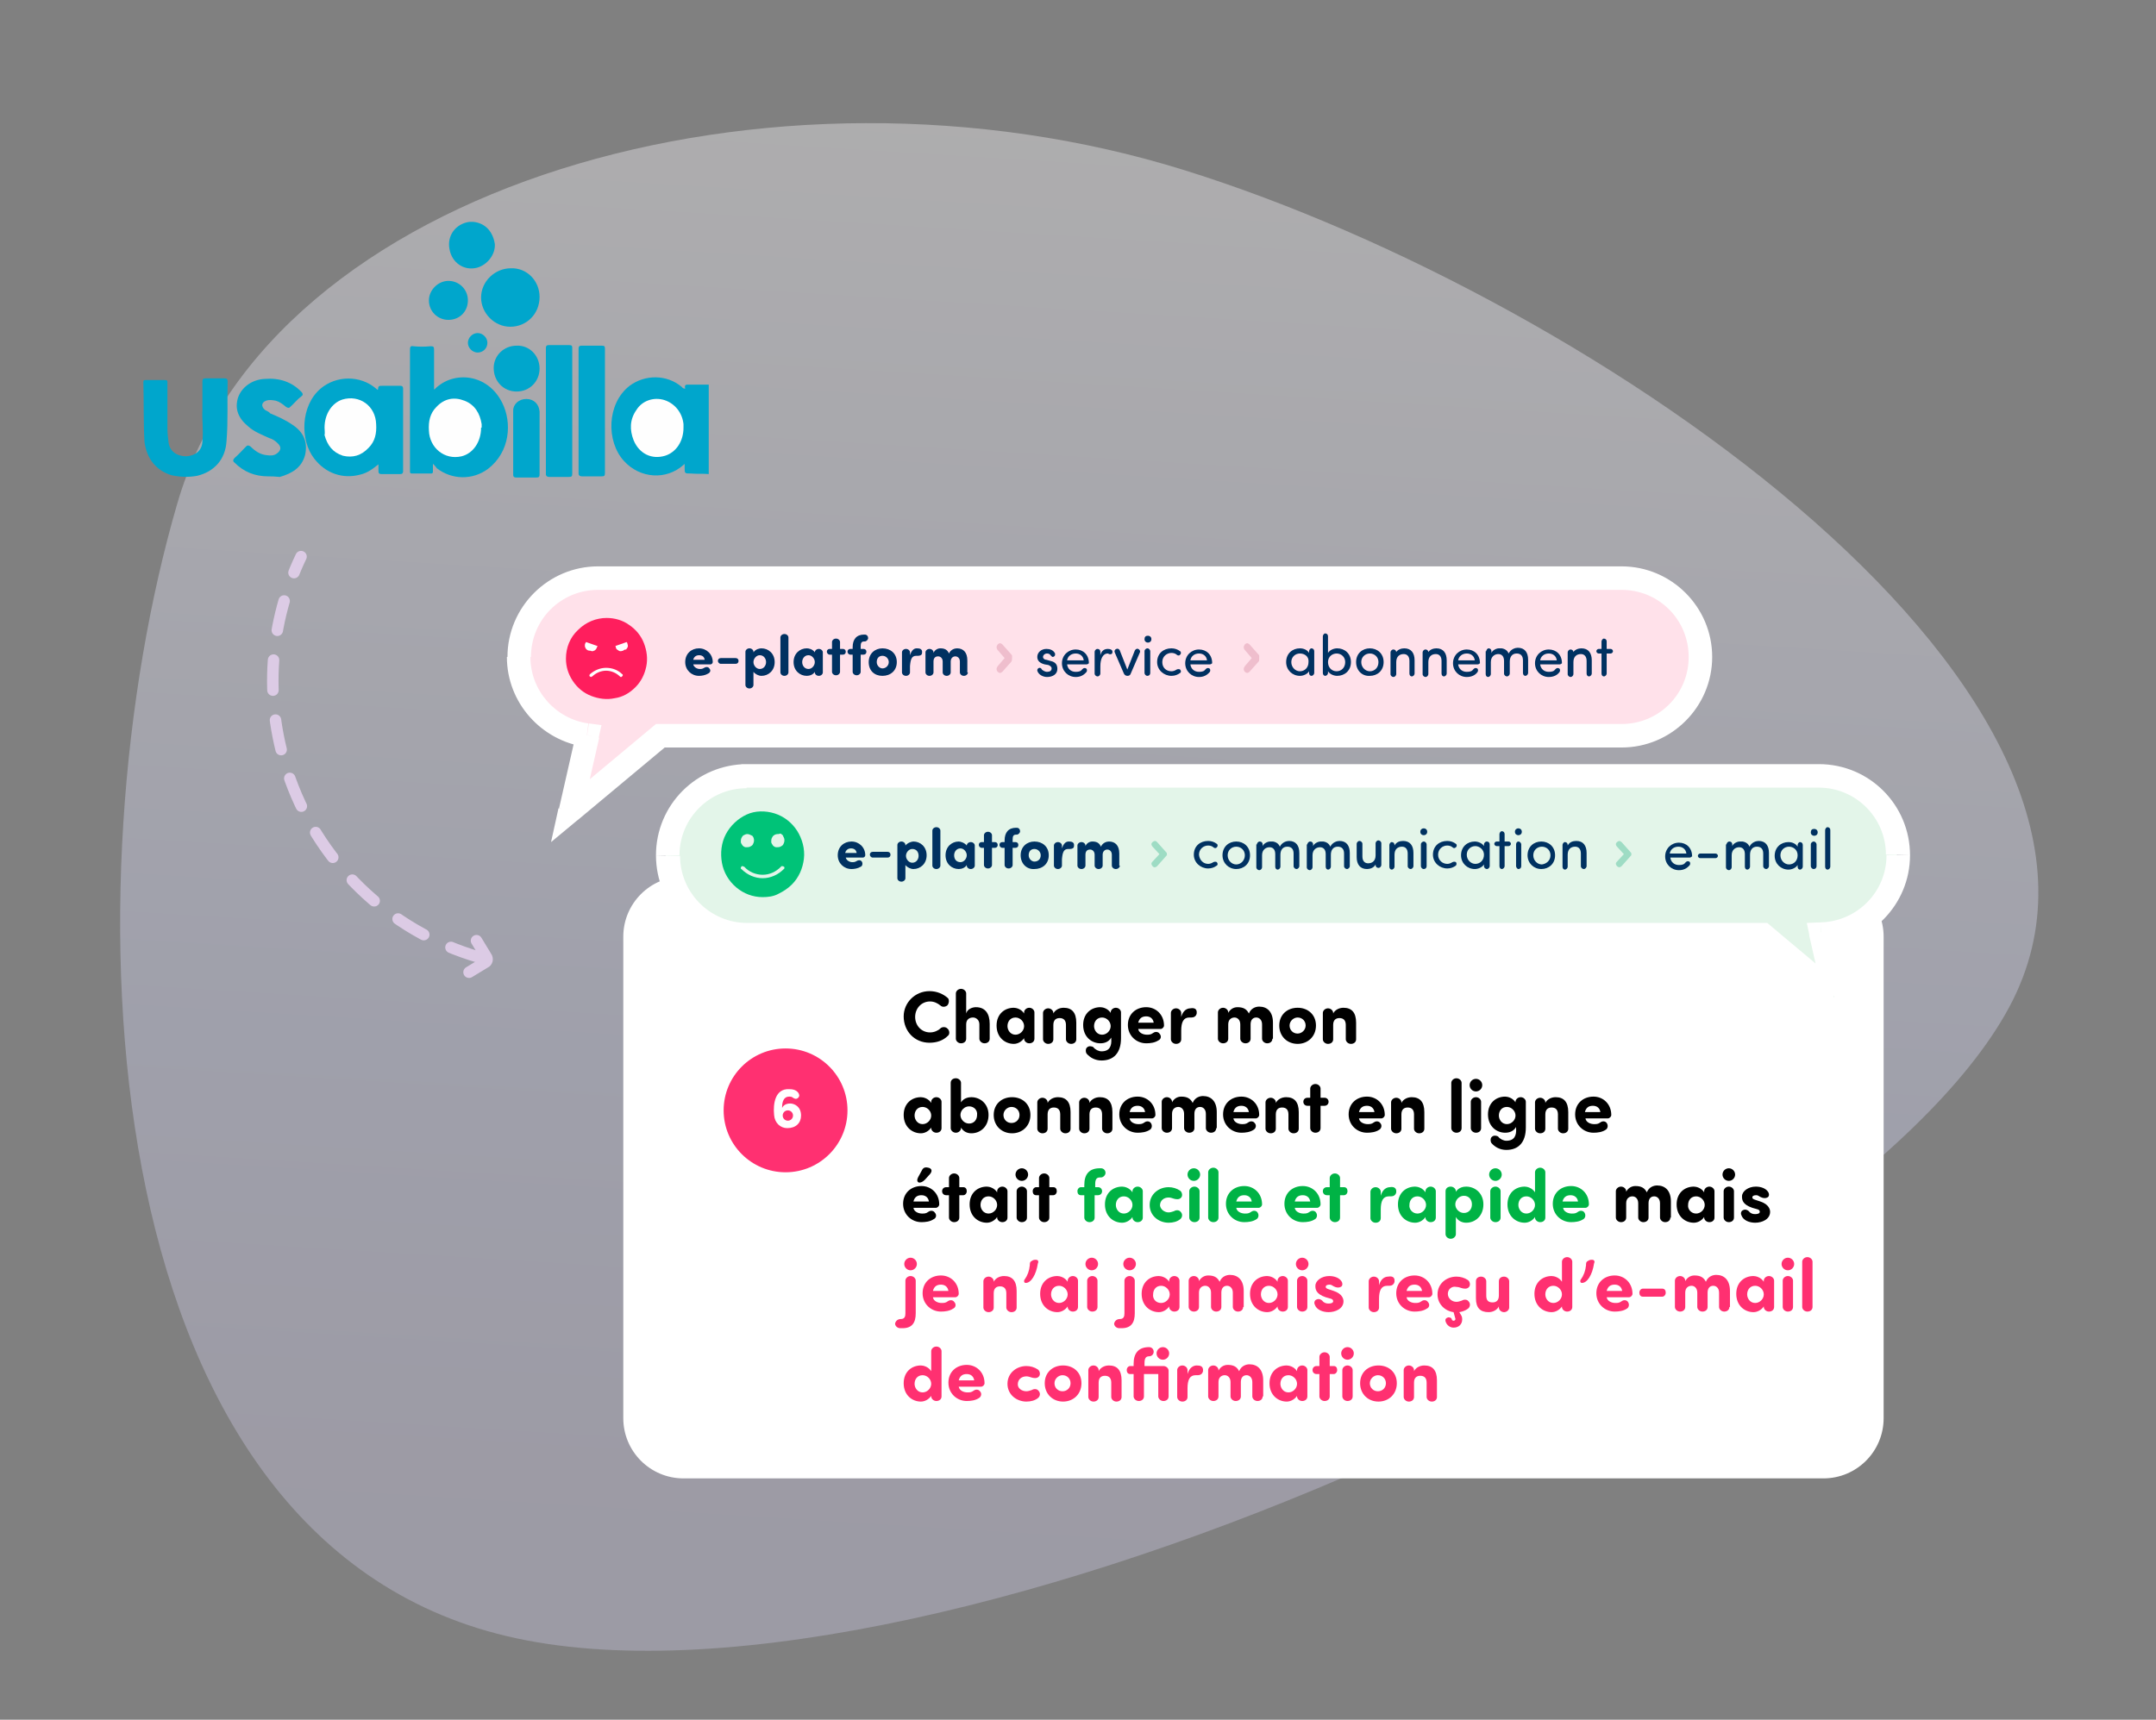 <?xml version="1.0" encoding="utf-8"?>
<!-- Generator: Adobe Illustrator 24.0.3, SVG Export Plug-In . SVG Version: 6.00 Build 0)  -->
<svg version="1.1" id="Layer_1" xmlns="http://www.w3.org/2000/svg" xmlns:xlink="http://www.w3.org/1999/xlink" x="0px" y="0px"
	 viewBox="0 0 376 300" style="enable-background:new 0 0 376 300;" xml:space="preserve">
<rect x="0" y="0" width="376" height="300" fill="#808080" stroke="none"/>
<style type="text/css">
	.st0{opacity:0.37;fill:url(#SVGID_1_);enable-background:new    ;}
	.st1{clip-path:url(#SVGID_3_);}
	.st2{clip-path:url(#SVGID_5_);fill:#00A6CC;}
	.st3{clip-path:url(#SVGID_7_);}
	.st4{clip-path:url(#SVGID_9_);fill:#C1E8F2;}
	.st5{clip-path:url(#SVGID_11_);}
	.st6{clip-path:url(#SVGID_13_);fill:#00A6CC;}
	.st7{clip-path:url(#SVGID_15_);}
	.st8{clip-path:url(#SVGID_17_);fill:#00A6CC;}
	.st9{clip-path:url(#SVGID_19_);}
	.st10{clip-path:url(#SVGID_21_);fill:#00A6CC;}
	.st11{clip-path:url(#SVGID_23_);}
	.st12{clip-path:url(#SVGID_25_);fill:#00A6CC;}
	.st13{clip-path:url(#SVGID_27_);}
	.st14{clip-path:url(#SVGID_29_);fill:#00A6CC;}
	.st15{clip-path:url(#SVGID_31_);}
	.st16{clip-path:url(#SVGID_33_);fill:#00A6CC;}
	.st17{clip-path:url(#SVGID_35_);}
	.st18{clip-path:url(#SVGID_37_);fill:#00A6CC;}
	.st19{clip-path:url(#SVGID_39_);}
	.st20{clip-path:url(#SVGID_41_);fill:#00A6CC;}
	.st21{clip-path:url(#SVGID_43_);}
	.st22{clip-path:url(#SVGID_45_);fill:#00A6CC;}
	.st23{clip-path:url(#SVGID_47_);}
	.st24{clip-path:url(#SVGID_49_);fill:#00A6CC;}
	.st25{clip-path:url(#SVGID_51_);}
	.st26{clip-path:url(#SVGID_53_);fill:#00A6CC;}
	.st27{clip-path:url(#SVGID_55_);}
	.st28{clip-path:url(#SVGID_57_);fill:#00A6CC;}
	.st29{clip-path:url(#SVGID_59_);}
	.st30{clip-path:url(#SVGID_61_);fill:#FEFEFE;}
	.st31{clip-path:url(#SVGID_63_);}
	.st32{clip-path:url(#SVGID_65_);fill:#FEFEFE;}
	.st33{clip-path:url(#SVGID_67_);}
	.st34{clip-path:url(#SVGID_69_);fill:#FEFEFE;}
	.st35{clip-path:url(#SVGID_71_);}
	.st36{clip-path:url(#SVGID_73_);fill-rule:evenodd;clip-rule:evenodd;fill:#FFFFFF;}
	.st37{fill-rule:evenodd;clip-rule:evenodd;fill:#FFFFFF;}
	.st38{fill:none;}
	.st39{enable-background:new    ;}
	.st40{fill:#00B345;}
	.st41{fill:#FF3071;}
	.st42{fill:#FFFFFF;}
	.st43{fill:none;stroke:#DCCBE5;stroke-width:2;stroke-linecap:round;stroke-linejoin:round;stroke-dasharray:5.246;}
	.st44{fill:none;stroke:#DCCBE5;stroke-width:2;stroke-linecap:round;stroke-linejoin:round;}
	.st45{fill-rule:evenodd;clip-rule:evenodd;fill:#FFE1EA;}
	.st46{fill-rule:evenodd;clip-rule:evenodd;fill:#EFBECD;}
	.st47{fill:#FF1E5D;}
	.st48{fill:#003161;}
	.st49{fill-rule:evenodd;clip-rule:evenodd;fill:#E3F5E9;}
	.st50{fill:#00C378;}
	.st51{fill-rule:evenodd;clip-rule:evenodd;fill:#9EDCC4;}
</style>
<linearGradient id="SVGID_1_" gradientUnits="userSpaceOnUse" x1="-153.546" y1="-423.666" x2="-217.996" y2="-36.966" gradientTransform="matrix(0.974 0.225 0.225 -0.974 426.18 -109.941)">
	<stop  offset="0" style="stop-color:#CCC7E2"/>
	<stop  offset="0.21" style="stop-color:#D4D6F4"/>
	<stop  offset="0.62" style="stop-color:#FAF8FC"/>
	<stop  offset="1" style="stop-color:#FEFEFF"/>
</linearGradient>
<path class="st0" d="M30.9,87.9c-19,65.2-16,178.4,55.8,197.1c71.8,18.8,234.8-55.5,263.7-109.3s-71.7-123.5-143.8-146
	S47,32.3,30.9,87.9z"/>
<g>
	<g>
		<g>
			<g>
				<g>
					<defs>
						<path id="SVGID_2_" d="M123.6,82.7c-1-0.1-2,0-3.1-0.1c-1.1,0-1.1,0-1.1-1V81c-0.1-0.1-0.2,0.1-0.2,0.1
							c-3,2.7-7.6,2.4-10.4-0.7c-3.1-3.4-3-10,1-13.1c2.7-2,6.5-2,9.1,0.2c0.1,0.1,0.2,0.3,0.6,0.3c-0.2-0.8,0.2-0.7,0.8-0.7h3.3
							C123.6,72.6,123.6,77.6,123.6,82.7"/>
					</defs>
					<clipPath id="SVGID_3_">
						<use xlink:href="#SVGID_2_"  style="overflow:visible;"/>
					</clipPath>
					<g class="st1">
						<g>
							<g>
								<g>
									<defs>
										<rect id="SVGID_4_" x="-694.1" y="-859.8" width="2183.8" height="1228.4"/>
									</defs>
									<clipPath id="SVGID_5_">
										<use xlink:href="#SVGID_4_"  style="overflow:visible;"/>
									</clipPath>
									<rect x="104.6" y="64.3" class="st2" width="20.2" height="20.8"/>
								</g>
							</g>
						</g>
					</g>
				</g>
			</g>
		</g>
	</g>
	<g>
		<g>
			<g>
				<g>
					<defs>
						<path id="SVGID_6_" d="M82,39.8L82,39.8c-0.2,0.3-0.3,0.3-0.6,0.1v-0.1H82z"/>
					</defs>
					<clipPath id="SVGID_7_">
						<use xlink:href="#SVGID_6_"  style="overflow:visible;"/>
					</clipPath>
					<g class="st3">
						<g>
							<g>
								<g>
									<defs>
										<rect id="SVGID_8_" x="-694.1" y="-859.8" width="2183.8" height="1228.4"/>
									</defs>
									<clipPath id="SVGID_9_">
										<use xlink:href="#SVGID_8_"  style="overflow:visible;"/>
									</clipPath>
									<rect x="80.2" y="38.6" class="st4" width="2.8" height="2.6"/>
								</g>
							</g>
						</g>
					</g>
				</g>
			</g>
		</g>
	</g>
	<g>
		<g>
			<g>
				<g>
					<defs>
						<path id="SVGID_10_" d="M75.5,80.9v1.4c0,0.2-0.1,0.3-0.3,0.3h-3.4c-0.2,0-0.3-0.1-0.3-0.3V82V61c0-0.5,0.1-0.7,0.6-0.6
							c1,0.1,1.9,0.1,3,0c0.5,0,0.6,0.1,0.6,0.6v6.3v0.6c0.1,0.1,0.2-0.1,0.2-0.1c3.3-3.2,9.2-2.6,11.7,2.5
							c1.7,3.4,1.4,8.5-2.5,11.5c-2.7,2-6.3,1.9-8.9-0.1C75.9,81.3,75.8,81.2,75.5,80.9"/>
					</defs>
					<clipPath id="SVGID_11_">
						<use xlink:href="#SVGID_10_"  style="overflow:visible;"/>
					</clipPath>
					<g class="st5">
						<g>
							<g>
								<g>
									<defs>
										<rect id="SVGID_12_" x="-694.1" y="-859.8" width="2183.8" height="1228.4"/>
									</defs>
									<clipPath id="SVGID_13_">
										<use xlink:href="#SVGID_12_"  style="overflow:visible;"/>
									</clipPath>
									<rect x="70.3" y="59.2" class="st6" width="20" height="25.6"/>
								</g>
							</g>
						</g>
					</g>
				</g>
			</g>
		</g>
	</g>
	<g>
		<g>
			<g>
				<g>
					<defs>
						<path id="SVGID_14_" d="M66,81c-1,0.8-1.9,1.5-3.2,1.8c-3,0.8-6-0.2-8-2.8c-2.5-3.2-2.4-9.2,1.1-12.2c2.7-2.3,6.9-2.4,9.7,0
							c0.1,0.1,0.2,0.2,0.3,0.2c0.1-0.7,0.1-0.7,0.9-0.7h3c0.3,0,0.5,0.1,0.5,0.5v14.4c0,0.3-0.1,0.5-0.5,0.5h-3.3
							c-0.3,0-0.5-0.1-0.5-0.5V81L66,81z"/>
					</defs>
					<clipPath id="SVGID_15_">
						<use xlink:href="#SVGID_14_"  style="overflow:visible;"/>
					</clipPath>
					<g class="st7">
						<g>
							<g>
								<g>
									<defs>
										<rect id="SVGID_16_" x="-694.1" y="-859.8" width="2183.8" height="1228.4"/>
									</defs>
									<clipPath id="SVGID_17_">
										<use xlink:href="#SVGID_16_"  style="overflow:visible;"/>
									</clipPath>
									<rect x="51.3" y="64.3" class="st8" width="20.1" height="20.5"/>
								</g>
							</g>
						</g>
					</g>
				</g>
			</g>
		</g>
	</g>
	<g>
		<g>
			<g>
				<g>
					<defs>
						<path id="SVGID_18_" d="M35.3,71.5v-5c0-0.3,0.1-0.5,0.5-0.5h3.4c0.3,0,0.5,0.1,0.5,0.5c-0.1,3.4,0.1,6.9-0.2,10.5
							c-0.2,3.2-2.2,5.3-5.1,6c-1.6,0.3-3.1,0.2-4.5-0.1c-2.6-0.8-4.3-2.8-4.7-5.8C25,73.6,25.1,70,25,66.6c0-0.3,0.2-0.3,0.5-0.3
							h3.2c0.5,0,0.5,0.1,0.5,0.5v8c0,0.8,0.1,1.6,0.2,2.4c0.2,1.5,1.4,2.4,3.1,2.4c1.6-0.1,2.7-1,2.8-2.5
							C35.5,74.8,35.2,73.1,35.3,71.5"/>
					</defs>
					<clipPath id="SVGID_19_">
						<use xlink:href="#SVGID_18_"  style="overflow:visible;"/>
					</clipPath>
					<g class="st9">
						<g>
							<g>
								<g>
									<defs>
										<rect id="SVGID_20_" x="-694.1" y="-859.8" width="2183.8" height="1228.4"/>
									</defs>
									<clipPath id="SVGID_21_">
										<use xlink:href="#SVGID_20_"  style="overflow:visible;"/>
									</clipPath>
									<rect x="23.5" y="64.9" class="st10" width="17.3" height="19.6"/>
								</g>
							</g>
						</g>
					</g>
				</g>
			</g>
		</g>
	</g>
	<g>
		<g>
			<g>
				<g>
					<defs>
						<path id="SVGID_22_" d="M46.8,83.1c-2.4,0-4.3-0.8-5.9-2.4c-0.3-0.2-0.3-0.5,0-0.8c0.8-0.7,1.4-1.4,2-2c0.3-0.3,0.5-0.2,0.8,0
							c0.8,0.8,1.7,1.4,2.8,1.5c0.7,0.1,1.3,0.1,1.8-0.3c0.7-0.5,0.8-1.1,0.2-1.7c-0.5-0.5-0.9-0.8-1.6-1c-1.3-0.6-2.6-1.1-3.6-2
							c-1.7-1.4-2.4-3-1.8-5c0.6-1.8,2.4-3.2,4.7-3.3c2.5-0.2,4.7,0.5,6.4,2.3c0.2,0.2,0.3,0.5,0,0.7c-0.8,0.6-1.4,1.4-2,1.9
							c-0.2,0.2-0.3,0.2-0.7,0c-0.6-0.5-1.1-0.9-1.8-1.1c-0.6-0.1-1.1-0.2-1.7,0c-0.8,0.3-0.9,1-0.2,1.6c0.3,0.2,0.7,0.3,0.9,0.6
							c1.4,0.6,2.6,1.1,3.9,2c2,1.3,2.7,3.1,2.2,5.3c-0.6,2.2-2.3,3.2-4.4,3.8C47.8,83.1,47.3,83.1,46.8,83.1"/>
					</defs>
					<clipPath id="SVGID_23_">
						<use xlink:href="#SVGID_22_"  style="overflow:visible;"/>
					</clipPath>
					<g class="st11">
						<g>
							<g>
								<g>
									<defs>
										<rect id="SVGID_24_" x="-694.1" y="-859.8" width="2183.8" height="1228.4"/>
									</defs>
									<clipPath id="SVGID_25_">
										<use xlink:href="#SVGID_24_"  style="overflow:visible;"/>
									</clipPath>
									<rect x="39.4" y="64.8" class="st12" width="15.4" height="19.6"/>
								</g>
							</g>
						</g>
					</g>
				</g>
			</g>
		</g>
	</g>
	<g>
		<g>
			<g>
				<g>
					<defs>
						<path id="SVGID_26_" d="M99.8,71.7v10.9c0,0.5-0.1,0.6-0.6,0.6h-3.4c-0.3,0-0.6-0.1-0.6-0.5v-22c0-0.3,0.1-0.5,0.5-0.5h3.5
							c0.5,0,0.6,0.1,0.6,0.5C99.8,64.4,99.8,68.1,99.8,71.7"/>
					</defs>
					<clipPath id="SVGID_27_">
						<use xlink:href="#SVGID_26_"  style="overflow:visible;"/>
					</clipPath>
					<g class="st13">
						<g>
							<g>
								<g>
									<defs>
										<rect id="SVGID_28_" x="-694.1" y="-859.8" width="2183.8" height="1228.4"/>
									</defs>
									<clipPath id="SVGID_29_">
										<use xlink:href="#SVGID_28_"  style="overflow:visible;"/>
									</clipPath>
									<rect x="94.1" y="59.2" class="st14" width="6.8" height="25"/>
								</g>
							</g>
						</g>
					</g>
				</g>
			</g>
		</g>
	</g>
	<g>
		<g>
			<g>
				<g>
					<defs>
						<path id="SVGID_30_" d="M105.5,71.7v10.8c0,0.5-0.1,0.6-0.6,0.6h-3.4c-0.3,0-0.6-0.1-0.6-0.5V60.8c0-0.3,0.1-0.5,0.5-0.5h3.5
							c0.5,0,0.6,0.1,0.6,0.5C105.5,64.4,105.5,68.1,105.5,71.7"/>
					</defs>
					<clipPath id="SVGID_31_">
						<use xlink:href="#SVGID_30_"  style="overflow:visible;"/>
					</clipPath>
					<g class="st15">
						<g>
							<g>
								<g>
									<defs>
										<rect id="SVGID_32_" x="-694.1" y="-859.8" width="2183.8" height="1228.4"/>
									</defs>
									<clipPath id="SVGID_33_">
										<use xlink:href="#SVGID_32_"  style="overflow:visible;"/>
									</clipPath>
									<rect x="99.8" y="59.2" class="st16" width="6.8" height="25"/>
								</g>
							</g>
						</g>
					</g>
				</g>
			</g>
		</g>
	</g>
	<g>
		<g>
			<g>
				<g>
					<defs>
						<path id="SVGID_34_" d="M94.1,51.8c0,3-2.3,5.2-5.1,5.2s-5.1-2.4-5.1-5.1c0-2.8,2.4-5.1,5.2-5.1C91.9,46.7,94.1,49,94.1,51.8"
							/>
					</defs>
					<clipPath id="SVGID_35_">
						<use xlink:href="#SVGID_34_"  style="overflow:visible;"/>
					</clipPath>
					<g class="st17">
						<g>
							<g>
								<g>
									<defs>
										<rect id="SVGID_36_" x="-694.1" y="-859.8" width="2183.8" height="1228.4"/>
									</defs>
									<clipPath id="SVGID_37_">
										<use xlink:href="#SVGID_36_"  style="overflow:visible;"/>
									</clipPath>
									<rect x="82.8" y="45.6" class="st18" width="12.5" height="12.5"/>
								</g>
							</g>
						</g>
					</g>
				</g>
			</g>
		</g>
	</g>
	<g>
		<g>
			<g>
				<g>
					<defs>
						<path id="SVGID_38_" d="M94.1,77.1v5.6c0,0.5-0.1,0.6-0.6,0.6h-3.4c-0.3,0-0.6,0-0.6-0.5V71.6c0-1.1,1-2,2.3-2
							s2.2,0.9,2.3,2.2C94.1,73.4,94.1,75.2,94.1,77.1"/>
					</defs>
					<clipPath id="SVGID_39_">
						<use xlink:href="#SVGID_38_"  style="overflow:visible;"/>
					</clipPath>
					<g class="st19">
						<g>
							<g>
								<g>
									<defs>
										<rect id="SVGID_40_" x="-694.1" y="-859.8" width="2183.8" height="1228.4"/>
									</defs>
									<clipPath id="SVGID_41_">
										<use xlink:href="#SVGID_40_"  style="overflow:visible;"/>
									</clipPath>
									<rect x="88.5" y="68.3" class="st20" width="6.8" height="15.9"/>
								</g>
							</g>
						</g>
					</g>
				</g>
			</g>
		</g>
	</g>
	<g>
		<g>
			<g>
				<g>
					<defs>
						<path id="SVGID_42_" d="M81.9,38.7h0.6c2.2,0.2,3.5,1.8,3.8,3.9c0.1,1.8-1.3,3.6-3.1,4.1c-2.3,0.6-4.4-0.9-4.8-3.2
							C77.9,41.1,79.5,39,81.9,38.7"/>
					</defs>
					<clipPath id="SVGID_43_">
						<use xlink:href="#SVGID_42_"  style="overflow:visible;"/>
					</clipPath>
					<g class="st21">
						<g>
							<g>
								<g>
									<defs>
										<rect id="SVGID_44_" x="-694.1" y="-859.8" width="2183.8" height="1228.4"/>
									</defs>
									<clipPath id="SVGID_45_">
										<use xlink:href="#SVGID_44_"  style="overflow:visible;"/>
									</clipPath>
									<rect x="76.7" y="37.6" class="st22" width="10.7" height="10.7"/>
								</g>
							</g>
						</g>
					</g>
				</g>
			</g>
		</g>
	</g>
	<g>
		<g>
			<g>
				<g>
					<defs>
						<path id="SVGID_46_" d="M94.1,64.3c0,2.2-1.7,4-4,4s-4-1.8-4-4.1c0-2.2,1.8-3.9,4-3.9C92.3,60.2,94.1,62,94.1,64.3"/>
					</defs>
					<clipPath id="SVGID_47_">
						<use xlink:href="#SVGID_46_"  style="overflow:visible;"/>
					</clipPath>
					<g class="st23">
						<g>
							<g>
								<g>
									<defs>
										<rect id="SVGID_48_" x="-694.1" y="-859.8" width="2183.8" height="1228.4"/>
									</defs>
									<clipPath id="SVGID_49_">
										<use xlink:href="#SVGID_48_"  style="overflow:visible;"/>
									</clipPath>
									<rect x="85" y="59.1" class="st24" width="10.2" height="10.4"/>
								</g>
							</g>
						</g>
					</g>
				</g>
			</g>
		</g>
	</g>
	<g>
		<g>
			<g>
				<g>
					<defs>
						<path id="SVGID_50_" d="M78.2,55.8c-1.9,0-3.4-1.5-3.4-3.4c0-1.8,1.6-3.4,3.4-3.4c1.9,0,3.4,1.5,3.4,3.4S80.2,55.8,78.2,55.8"
							/>
					</defs>
					<clipPath id="SVGID_51_">
						<use xlink:href="#SVGID_50_"  style="overflow:visible;"/>
					</clipPath>
					<g class="st25">
						<g>
							<g>
								<g>
									<defs>
										<rect id="SVGID_52_" x="-694.1" y="-859.8" width="2183.8" height="1228.4"/>
									</defs>
									<clipPath id="SVGID_53_">
										<use xlink:href="#SVGID_52_"  style="overflow:visible;"/>
									</clipPath>
									<rect x="73.7" y="47.8" class="st26" width="9.1" height="9.1"/>
								</g>
							</g>
						</g>
					</g>
				</g>
			</g>
		</g>
	</g>
	<g>
		<g>
			<g>
				<g>
					<defs>
						<path id="SVGID_54_" d="M83.3,61.5c-0.9,0-1.7-0.8-1.7-1.7s0.8-1.7,1.7-1.7s1.7,0.8,1.7,1.7C85,60.8,84.2,61.5,83.3,61.5"/>
					</defs>
					<clipPath id="SVGID_55_">
						<use xlink:href="#SVGID_54_"  style="overflow:visible;"/>
					</clipPath>
					<g class="st27">
						<g>
							<g>
								<g>
									<defs>
										<rect id="SVGID_56_" x="-694.1" y="-859.8" width="2183.8" height="1228.4"/>
									</defs>
									<clipPath id="SVGID_57_">
										<use xlink:href="#SVGID_56_"  style="overflow:visible;"/>
									</clipPath>
									<rect x="80.5" y="56.9" class="st28" width="5.7" height="5.7"/>
								</g>
							</g>
						</g>
					</g>
				</g>
			</g>
		</g>
	</g>
	<g>
		<g>
			<g>
				<g>
					<defs>
						<path id="SVGID_58_" d="M119.2,74.6c0,2.4-1.3,4.3-3.2,4.9c-2.3,0.7-4.5-0.3-5.5-2.7c-0.7-1.8-0.7-3.6,0.5-5.3
							c1-1.6,3-2.3,4.9-1.7c1.8,0.6,3.1,2.2,3.3,4.2C119.2,74.1,119.2,74.2,119.2,74.6"/>
					</defs>
					<clipPath id="SVGID_59_">
						<use xlink:href="#SVGID_58_"  style="overflow:visible;"/>
					</clipPath>
					<g class="st29">
						<g>
							<g>
								<g>
									<defs>
										<rect id="SVGID_60_" x="-694.1" y="-859.8" width="2183.8" height="1228.4"/>
									</defs>
									<clipPath id="SVGID_61_">
										<use xlink:href="#SVGID_60_"  style="overflow:visible;"/>
									</clipPath>
									<rect x="108.7" y="68" class="st30" width="11.7" height="13.3"/>
								</g>
							</g>
						</g>
					</g>
				</g>
			</g>
		</g>
	</g>
	<g>
		<g>
			<g>
				<g>
					<defs>
						<path id="SVGID_62_" d="M83.9,74.6c0,2.5-1.4,4.5-3.4,5c-3,0.7-5.6-1.5-5.7-4.5c-0.1-1.6,0.2-3,1.3-4.1
							c1.4-1.5,3.1-1.8,4.9-1.1c1.8,0.7,2.7,2.2,3,4.1v0.6H83.9z"/>
					</defs>
					<clipPath id="SVGID_63_">
						<use xlink:href="#SVGID_62_"  style="overflow:visible;"/>
					</clipPath>
					<g class="st31">
						<g>
							<g>
								<g>
									<defs>
										<rect id="SVGID_64_" x="-694.1" y="-859.8" width="2183.8" height="1228.4"/>
									</defs>
									<clipPath id="SVGID_65_">
										<use xlink:href="#SVGID_64_"  style="overflow:visible;"/>
									</clipPath>
									<rect x="73.6" y="68" class="st32" width="11.5" height="13.4"/>
								</g>
							</g>
						</g>
					</g>
				</g>
			</g>
		</g>
	</g>
	<g>
		<g>
			<g>
				<g>
					<defs>
						<path id="SVGID_66_" d="M56.6,74.6c0-2.4,1.3-4.3,3.1-4.9c3-0.9,5.8,1.1,5.9,4.3c0.1,1.6-0.2,3-1.3,4.1
							c-1.3,1.4-2.8,1.8-4.5,1.4c-1.8-0.6-2.7-1.8-3.2-3.6C56.7,75.5,56.6,75.1,56.6,74.6"/>
					</defs>
					<clipPath id="SVGID_67_">
						<use xlink:href="#SVGID_66_"  style="overflow:visible;"/>
					</clipPath>
					<g class="st33">
						<g>
							<g>
								<g>
									<defs>
										<rect id="SVGID_68_" x="-694.1" y="-859.8" width="2183.8" height="1228.4"/>
									</defs>
									<clipPath id="SVGID_69_">
										<use xlink:href="#SVGID_68_"  style="overflow:visible;"/>
									</clipPath>
									<rect x="55.5" y="67.6" class="st34" width="11.5" height="13.5"/>
								</g>
							</g>
						</g>
					</g>
				</g>
			</g>
		</g>
	</g>
</g>
<g>
	<g>
		<g>
			<g>
				<defs>
					<rect id="SVGID_70_" x="87.4" y="80.9" width="303.9" height="256.4"/>
				</defs>
				<clipPath id="SVGID_71_">
					<use xlink:href="#SVGID_70_"  style="overflow:visible;"/>
				</clipPath>
				<g transform="matrix(1 0 0 1 0 0)" class="st35">
				</g>
			</g>
		</g>
	</g>
</g>
<g>
	<g>
		<g>
			<g>
				<defs>
					<rect id="SVGID_72_" x="66.2" y="80.9" width="303.9" height="275.4"/>
				</defs>
				<clipPath id="SVGID_73_">
					<use xlink:href="#SVGID_72_"  style="overflow:visible;"/>
				</clipPath>
				<path class="st36" d="M740.1,135.1h171.6c9.7,0,17.5,10.8,17.5,24.1v99.6c0,13.3-7.8,24.1-17.5,24.1H740.1
					c-9.7,0-17.5-10.8-17.5-24.1v-99.6C722.6,145.8,730.4,135.1,740.1,135.1z"/>
			</g>
		</g>
	</g>
</g>
<g>
	<g>
		<path id="SVGID_74_" class="st37" d="M119.2,152.9H318c5.8,0,10.5,4.7,10.5,10.5v84c0,5.8-4.7,10.5-10.5,10.5H119.2
			c-5.8,0-10.5-4.7-10.5-10.5v-84C108.7,157.6,113.4,152.9,119.2,152.9z"/>
	</g>
</g>
<rect x="150.1" y="153.1" class="st38" width="160.8" height="56.1"/>
<g>
	<rect x="157.1" y="170.9" class="st38" width="153.8" height="78.6"/>
	<g class="st39">
		<path d="M162.1,172.9c1.3,0,2.4,0.5,3.2,1.2c0.3,0.3,0.2,1-0.1,1.3c-0.4,0.3-0.9,0.3-1.2,0c-0.5-0.4-1.1-0.7-1.8-0.7
			c-1.5,0-2.6,1.2-2.6,2.7c0,1.5,1.1,2.7,2.6,2.7c0.7,0,1.4-0.3,1.8-0.7c0.3-0.3,0.9-0.3,1.2,0c0.4,0.3,0.5,1,0.1,1.3
			c-0.8,0.8-1.9,1.2-3.2,1.2c-2.6,0-4.5-2-4.5-4.6C157.6,174.9,159.6,172.9,162.1,172.9z"/>
		<path d="M170.8,178.7c0-0.8-0.6-1.2-1.1-1.2c-0.6,0-1.2,0.3-1.2,1.2v2.5c0,0.5-0.4,0.8-0.9,0.8c-0.5,0-0.9-0.4-0.9-0.8v-7.9
			c0-0.4,0.4-0.8,0.9-0.8c0.5,0,0.9,0.4,0.9,0.8v3.5c0.2-0.8,1.1-1.1,1.7-1.1c1.6,0,2.4,1.1,2.4,2.9v2.6c0,0.5-0.4,0.8-0.9,0.8
			c-0.5,0-0.9-0.4-0.9-0.8V178.7z"/>
		<path d="M178.6,176.6c0-0.4,0.4-0.8,0.9-0.8c0.5,0,0.9,0.4,0.9,0.8v4.6c0,0.5-0.4,0.8-0.9,0.8c-0.5,0-0.9-0.4-0.9-0.8v-0.1
			c-0.4,0.6-1.1,1-1.8,1c-1.5,0-3-1.1-3-3.2c0-2,1.4-3.1,3-3.1c0.4,0,1.3,0.2,1.8,1V176.6z M177.1,180.5c0.8,0,1.5-0.7,1.5-1.5
			c0-0.8-0.7-1.5-1.5-1.5c-0.9,0-1.4,0.7-1.4,1.5C175.7,179.7,176.2,180.5,177.1,180.5z"/>
		<path d="M183.7,176.8c0.3-0.6,1-1,1.8-1c1.4,0,2.2,0.8,2.2,2.6v2.9c0,0.5-0.4,0.8-0.9,0.8c-0.5,0-0.9-0.4-0.9-0.8v-2.5
			c0-0.8-0.4-1.2-1.1-1.2c-0.6,0-1.1,0.3-1.1,1.2v2.5c0,0.5-0.4,0.8-0.9,0.8c-0.5,0-0.9-0.4-0.9-0.8v-4.6c0-0.4,0.4-0.8,0.9-0.8
			c0.5,0,0.9,0.4,0.9,0.8V176.8z"/>
		<path d="M189.6,182.7c0.3-0.3,0.9-0.2,1.1,0c0.3,0.4,0.9,0.7,1.4,0.7c1.4,0,1.8-0.9,1.7-2.2V181c-0.4,0.7-1.1,1-1.9,1
			c-1.5,0-3-1.1-3-3.2c0-2,1.4-3.1,3-3.1c0.4,0,1.3,0.2,1.8,1v-0.1c0-0.4,0.4-0.8,0.9-0.8c0.5,0,0.9,0.4,0.9,0.8v4.5
			c0,2.6-1.3,3.9-3.4,3.9c-1.1,0-2-0.5-2.6-1.2C189.3,183.5,189.3,182.9,189.6,182.7z M192.2,180.5c0.8,0,1.5-0.7,1.5-1.5
			c0-0.8-0.7-1.5-1.5-1.5c-0.9,0-1.4,0.7-1.4,1.5C190.8,179.7,191.3,180.5,192.2,180.5z"/>
		<path d="M202,181.5c-0.6,0.4-1.4,0.5-2.1,0.5c-1.7,0-3.2-1.3-3.2-3.2c0-1.9,1.4-3.1,3.2-3.1c1.7,0,3.1,1.3,3.1,3.2
			c0,0.3-0.3,0.6-0.6,0.6h-3.9c0.1,0.7,0.9,1,1.5,1c0.4,0,0.7,0,1.1-0.3c0.4-0.3,0.9-0.2,1.1,0.1C202.6,180.7,202.5,181.3,202,181.5
			z M201.2,178.4c-0.1-0.7-0.6-1.1-1.3-1.1c-0.7,0-1.2,0.3-1.4,1.1H201.2z"/>
		<path d="M208.7,176.8c-0.1,0.5-0.5,0.7-0.9,0.7c-0.1,0-0.3,0-0.4,0c-1,0-1.4,0.8-1.4,2.3v1.5c0,0.5-0.4,0.8-0.9,0.8
			c-0.5,0-0.9-0.4-0.9-0.8v-4.6c0-0.4,0.4-0.8,0.9-0.8c0.5,0,0.9,0.4,0.9,0.8v0.7c0.3-1.1,1-1.5,1.6-1.5
			C208.2,175.8,208.8,175.9,208.7,176.8z"/>
		<path d="M221.9,181.2c0,0.5-0.4,0.8-0.9,0.8c-0.5,0-0.9-0.4-0.9-0.8v-2.5c0-0.8-0.5-1.2-1-1.2c-0.6,0-1,0.4-1,1.2v2.5
			c0,0.5-0.4,0.8-0.9,0.8c-0.5,0-0.9-0.4-0.9-0.8v-2.5c0-0.8-0.5-1.2-1-1.2c-0.5,0-1.1,0.3-1.1,1.2v2.5c0,0.5-0.4,0.8-0.9,0.8
			c-0.5,0-0.9-0.4-0.9-0.8v-4.6c0-0.4,0.4-0.8,0.9-0.8c0.5,0,0.9,0.4,0.9,0.8v0.1c0.3-0.6,0.9-1,1.6-1c1,0,1.6,0.3,2,1.1
			c0.4-1,1.3-1.2,1.8-1.2c1.4,0,2.4,0.9,2.4,2.8V181.2z"/>
		<path d="M223.1,178.9c0-1.9,1.4-3.1,3.2-3.1c1.8,0,3.2,1.2,3.2,3.1c0,1.9-1.4,3.2-3.2,3.2C224.5,182.1,223.1,180.8,223.1,178.9z
			 M227.7,178.9c0-0.8-0.6-1.4-1.4-1.4c-0.7,0-1.4,0.6-1.4,1.4c0,0.8,0.6,1.4,1.4,1.4C227,180.3,227.7,179.7,227.7,178.9z"/>
		<path d="M232.5,176.8c0.3-0.6,1-1,1.8-1c1.4,0,2.2,0.8,2.2,2.6v2.9c0,0.5-0.4,0.8-0.9,0.8c-0.5,0-0.9-0.4-0.9-0.8v-2.5
			c0-0.8-0.4-1.2-1.1-1.2c-0.6,0-1.1,0.3-1.1,1.2v2.5c0,0.5-0.4,0.8-0.9,0.8c-0.5,0-0.9-0.4-0.9-0.8v-4.6c0-0.4,0.4-0.8,0.9-0.8
			c0.5,0,0.9,0.4,0.9,0.8V176.8z"/>
	</g>
	<g class="st39">
		<path d="M162.4,192.2c0-0.4,0.4-0.8,0.9-0.8c0.5,0,0.9,0.4,0.9,0.8v4.6c0,0.5-0.4,0.8-0.9,0.8c-0.5,0-0.9-0.4-0.9-0.8v-0.1
			c-0.4,0.6-1.1,1-1.8,1c-1.5,0-3-1.1-3-3.2c0-2,1.4-3.1,3-3.1c0.4,0,1.3,0.2,1.8,1V192.2z M160.9,196.1c0.8,0,1.5-0.7,1.5-1.5
			c0-0.8-0.7-1.5-1.5-1.5c-0.9,0-1.4,0.7-1.4,1.5C159.5,195.3,160,196.1,160.9,196.1z"/>
		<path d="M169.4,191.4c1.5,0,3,1.1,3,3.1c0,2-1.4,3.2-3,3.2c-0.7,0-1.4-0.3-1.8-1v0.1c0,0.4-0.4,0.8-0.9,0.8
			c-0.5,0-0.9-0.4-0.9-0.8v-7.9c0-0.5,0.4-0.8,0.9-0.8c0.5,0,0.9,0.4,0.9,0.8v3.4C168.1,191.5,169,191.4,169.4,191.4z M169,193
			c-0.8,0-1.5,0.7-1.5,1.5c0,0.8,0.7,1.5,1.5,1.5c0.9,0,1.4-0.7,1.4-1.5C170.5,193.7,169.9,193,169,193z"/>
		<path d="M173.3,194.5c0-1.9,1.4-3.1,3.2-3.1s3.2,1.2,3.2,3.1c0,1.9-1.4,3.2-3.2,3.2S173.3,196.4,173.3,194.5z M177.8,194.5
			c0-0.8-0.6-1.4-1.4-1.4c-0.7,0-1.4,0.6-1.4,1.4c0,0.8,0.6,1.4,1.4,1.4C177.2,195.9,177.8,195.3,177.8,194.5z"/>
		<path d="M182.7,192.4c0.3-0.6,1-1,1.8-1c1.4,0,2.2,0.8,2.2,2.6v2.9c0,0.5-0.4,0.8-0.9,0.8c-0.5,0-0.9-0.4-0.9-0.8v-2.5
			c0-0.8-0.4-1.2-1.1-1.2c-0.6,0-1.1,0.3-1.1,1.2v2.5c0,0.5-0.4,0.8-0.9,0.8c-0.5,0-0.9-0.4-0.9-0.8v-4.6c0-0.4,0.4-0.8,0.9-0.8
			c0.5,0,0.9,0.4,0.9,0.8V192.4z"/>
		<path d="M190,192.4c0.3-0.6,1-1,1.8-1c1.4,0,2.2,0.8,2.2,2.6v2.9c0,0.5-0.4,0.8-0.9,0.8c-0.5,0-0.9-0.4-0.9-0.8v-2.5
			c0-0.8-0.4-1.2-1.1-1.2c-0.6,0-1.1,0.3-1.1,1.2v2.5c0,0.5-0.4,0.8-0.9,0.8c-0.5,0-0.9-0.4-0.9-0.8v-4.6c0-0.4,0.4-0.8,0.9-0.8
			c0.5,0,0.9,0.4,0.9,0.8V192.4z"/>
		<path d="M200.5,197.1c-0.6,0.4-1.4,0.5-2.1,0.5c-1.7,0-3.2-1.3-3.2-3.2c0-1.9,1.4-3.1,3.2-3.1c1.7,0,3.1,1.3,3.1,3.2
			c0,0.3-0.3,0.6-0.6,0.6H197c0.1,0.7,0.9,1,1.5,1c0.4,0,0.7,0,1.1-0.3c0.4-0.3,0.9-0.2,1.1,0.1C201,196.3,200.9,196.9,200.5,197.1z
			 M199.7,194c-0.1-0.7-0.6-1.1-1.3-1.1s-1.2,0.3-1.4,1.1H199.7z"/>
		<path d="M212.1,196.8c0,0.5-0.4,0.8-0.9,0.8c-0.5,0-0.9-0.4-0.9-0.8v-2.5c0-0.8-0.5-1.2-1-1.2c-0.6,0-1,0.4-1,1.2v2.5
			c0,0.5-0.4,0.8-0.9,0.8c-0.5,0-0.9-0.4-0.9-0.8v-2.5c0-0.8-0.5-1.2-1-1.2c-0.5,0-1.1,0.3-1.1,1.2v2.5c0,0.5-0.4,0.8-0.9,0.8
			c-0.5,0-0.9-0.4-0.9-0.8v-4.6c0-0.4,0.4-0.8,0.9-0.8c0.5,0,0.9,0.4,0.9,0.8v0.1c0.3-0.6,0.9-1,1.6-1c1,0,1.6,0.3,2,1.1
			c0.4-1,1.3-1.2,1.8-1.2c1.4,0,2.4,0.9,2.4,2.8V196.8z"/>
		<path d="M218.6,197.1c-0.6,0.4-1.4,0.5-2.1,0.5c-1.7,0-3.2-1.3-3.2-3.2c0-1.9,1.4-3.1,3.2-3.1c1.7,0,3.1,1.3,3.1,3.2
			c0,0.3-0.3,0.6-0.6,0.6h-3.9c0.1,0.7,0.9,1,1.5,1c0.4,0,0.7,0,1.1-0.3c0.4-0.3,0.9-0.2,1.1,0.1C219.2,196.3,219,196.9,218.6,197.1
			z M217.8,194c-0.1-0.7-0.6-1.1-1.3-1.1c-0.7,0-1.2,0.3-1.4,1.1H217.8z"/>
		<path d="M222.5,192.4c0.3-0.6,1-1,1.8-1c1.4,0,2.2,0.8,2.2,2.6v2.9c0,0.5-0.4,0.8-0.9,0.8c-0.5,0-0.9-0.4-0.9-0.8v-2.5
			c0-0.8-0.4-1.2-1.1-1.2c-0.6,0-1.1,0.3-1.1,1.2v2.5c0,0.5-0.4,0.8-0.9,0.8c-0.5,0-0.9-0.4-0.9-0.8v-4.6c0-0.4,0.4-0.8,0.9-0.8
			c0.5,0,0.9,0.4,0.9,0.8V192.4z"/>
		<path d="M228.5,191.5v-1.6c0-0.4,0.4-0.8,0.9-0.8c0.5,0,0.9,0.4,0.9,0.8v1.6h0.7c0.4,0,0.7,0.3,0.7,0.7c0,0.4-0.3,0.7-0.7,0.7
			h-0.7v3.9c0,0.5-0.4,0.8-0.9,0.8c-0.5,0-0.9-0.4-0.9-0.8v-3.9H228c-0.4,0-0.7-0.3-0.7-0.7c0-0.4,0.3-0.7,0.7-0.7H228.5z"/>
		<path d="M240.5,197.1c-0.6,0.4-1.4,0.5-2.1,0.5c-1.7,0-3.2-1.3-3.2-3.2c0-1.9,1.4-3.1,3.2-3.1c1.7,0,3.1,1.3,3.1,3.2
			c0,0.3-0.3,0.6-0.6,0.6H237c0.1,0.7,0.9,1,1.5,1c0.4,0,0.7,0,1.1-0.3c0.4-0.3,0.9-0.2,1.1,0.1
			C241.1,196.3,240.9,196.9,240.5,197.1z M239.7,194c-0.1-0.7-0.6-1.1-1.3-1.1s-1.2,0.3-1.4,1.1H239.7z"/>
		<path d="M244.4,192.4c0.3-0.6,1-1,1.8-1c1.4,0,2.2,0.8,2.2,2.6v2.9c0,0.5-0.4,0.8-0.9,0.8c-0.5,0-0.9-0.4-0.9-0.8v-2.5
			c0-0.8-0.4-1.2-1.1-1.2c-0.6,0-1.1,0.3-1.1,1.2v2.5c0,0.5-0.4,0.8-0.9,0.8c-0.5,0-0.9-0.4-0.9-0.8v-4.6c0-0.4,0.4-0.8,0.9-0.8
			c0.5,0,0.9,0.4,0.9,0.8V192.4z"/>
		<path d="M254.9,196.8c0,0.5-0.4,0.8-0.9,0.8c-0.5,0-0.9-0.4-0.9-0.8v-7.9c0-0.4,0.4-0.8,0.9-0.8c0.5,0,0.9,0.4,0.9,0.8V196.8z"/>
		<path d="M257.4,188.2c0.6,0,1.1,0.5,1.1,1.1s-0.5,1.1-1.1,1.1c-0.6,0-1.1-0.5-1.1-1.1S256.8,188.2,257.4,188.2z M258.3,196.8
			c0,0.5-0.4,0.8-0.9,0.8c-0.5,0-0.9-0.4-0.9-0.8v-4.6c0-0.4,0.4-0.8,0.9-0.8c0.5,0,0.9,0.4,0.9,0.8V196.8z"/>
		<path d="M260.2,198.3c0.3-0.3,0.9-0.2,1.1,0c0.3,0.4,0.9,0.7,1.4,0.7c1.4,0,1.8-0.9,1.7-2.2v-0.2c-0.4,0.7-1.1,1-1.9,1
			c-1.5,0-3-1.1-3-3.2c0-2,1.4-3.1,3-3.1c0.4,0,1.3,0.2,1.8,1v-0.1c0-0.4,0.4-0.8,0.9-0.8c0.5,0,0.9,0.4,0.9,0.8v4.5
			c0,2.6-1.3,3.9-3.4,3.9c-1.1,0-2-0.5-2.6-1.2C259.9,199.1,259.9,198.5,260.2,198.3z M262.8,196.1c0.8,0,1.5-0.7,1.5-1.5
			c0-0.8-0.7-1.5-1.5-1.5c-0.9,0-1.4,0.7-1.4,1.5C261.4,195.3,261.9,196.1,262.8,196.1z"/>
		<path d="M269.5,192.4c0.3-0.6,1-1,1.8-1c1.4,0,2.2,0.8,2.2,2.6v2.9c0,0.5-0.4,0.8-0.9,0.8c-0.5,0-0.9-0.4-0.9-0.8v-2.5
			c0-0.8-0.4-1.2-1.1-1.2c-0.6,0-1.1,0.3-1.1,1.2v2.5c0,0.5-0.4,0.8-0.9,0.8c-0.5,0-0.9-0.4-0.9-0.8v-4.6c0-0.4,0.4-0.8,0.9-0.8
			c0.5,0,0.9,0.4,0.9,0.8V192.4z"/>
		<path d="M280,197.1c-0.6,0.4-1.4,0.5-2.1,0.5c-1.7,0-3.2-1.3-3.2-3.2c0-1.9,1.4-3.1,3.2-3.1c1.7,0,3.1,1.3,3.1,3.2
			c0,0.3-0.3,0.6-0.6,0.6h-3.9c0.1,0.7,0.9,1,1.5,1c0.4,0,0.7,0,1.1-0.3c0.4-0.3,0.9-0.2,1.1,0.1C280.5,196.3,280.4,196.9,280,197.1
			z M279.1,194c-0.1-0.7-0.6-1.1-1.3-1.1c-0.7,0-1.2,0.3-1.4,1.1H279.1z"/>
	</g>
	<g class="st39">
		<path d="M162.8,212.7c-0.6,0.4-1.4,0.5-2.1,0.5c-1.7,0-3.2-1.3-3.2-3.2c0-1.9,1.4-3.1,3.2-3.1c1.7,0,3.1,1.3,3.1,3.2
			c0,0.3-0.3,0.6-0.6,0.6h-3.9c0.1,0.7,0.9,1,1.5,1c0.4,0,0.7,0,1.1-0.3c0.4-0.3,0.9-0.2,1.1,0.1
			C163.4,211.9,163.3,212.5,162.8,212.7z M162,209.6c-0.1-0.7-0.6-1.1-1.3-1.1c-0.7,0-1.2,0.3-1.4,1.1H162z M160.1,205.4l0.6-1.1
			c0.2-0.4,0.4-0.8,1.2-0.6c0.5,0.1,0.8,0.5,0.3,1.1l-0.9,1c-0.4,0.4-0.7,0.5-1,0.5C159.9,206.2,159.9,205.8,160.1,205.4z"/>
		<path d="M165.5,207.1v-1.6c0-0.4,0.4-0.8,0.9-0.8c0.5,0,0.9,0.4,0.9,0.8v1.6h0.7c0.4,0,0.6,0.3,0.6,0.7c0,0.4-0.3,0.7-0.6,0.7
			h-0.7v3.9c0,0.5-0.4,0.8-0.9,0.8c-0.5,0-0.9-0.4-0.9-0.8v-3.9H165c-0.4,0-0.7-0.3-0.7-0.7c0-0.4,0.3-0.7,0.7-0.7H165.5z"/>
		<path d="M173.9,207.8c0-0.4,0.4-0.8,0.9-0.8c0.5,0,0.9,0.4,0.9,0.8v4.6c0,0.5-0.4,0.8-0.9,0.8c-0.5,0-0.9-0.4-0.9-0.8v-0.1
			c-0.4,0.6-1.1,1-1.8,1c-1.5,0-3-1.1-3-3.2c0-2,1.4-3.1,3-3.1c0.4,0,1.3,0.2,1.8,1V207.8z M172.4,211.7c0.8,0,1.5-0.7,1.5-1.5
			c0-0.8-0.7-1.5-1.5-1.5c-0.9,0-1.4,0.7-1.4,1.5C171,210.9,171.5,211.7,172.4,211.7z"/>
		<path d="M178.2,203.8c0.6,0,1.1,0.5,1.1,1.1s-0.5,1.1-1.1,1.1c-0.6,0-1.1-0.5-1.1-1.1S177.6,203.8,178.2,203.8z M179.1,212.4
			c0,0.5-0.4,0.8-0.9,0.8c-0.5,0-0.9-0.4-0.9-0.8v-4.6c0-0.4,0.4-0.8,0.9-0.8c0.5,0,0.9,0.4,0.9,0.8V212.4z"/>
		<path d="M181.2,207.1v-1.6c0-0.4,0.4-0.8,0.9-0.8c0.5,0,0.9,0.4,0.9,0.8v1.6h0.7c0.4,0,0.6,0.3,0.6,0.7c0,0.4-0.3,0.7-0.6,0.7H183
			v3.9c0,0.5-0.4,0.8-0.9,0.8c-0.5,0-0.9-0.4-0.9-0.8v-3.9h-0.5c-0.4,0-0.6-0.3-0.6-0.7c0-0.4,0.3-0.7,0.6-0.7H181.2z"/>
	</g>
	<g class="st39">
		<path class="st40" d="M191.5,207.1c0.4,0,0.7,0.3,0.7,0.7c0,0.4-0.3,0.7-0.7,0.7h-0.6v3.9c0,0.5-0.4,0.8-0.9,0.8
			c-0.5,0-0.9-0.4-0.9-0.8v-3.9h-0.6c-0.4,0-0.6-0.3-0.6-0.7c0-0.4,0.3-0.7,0.6-0.7h0.6v-0.4c0-1.9,0.9-2.9,2.7-2.9h0.2
			c0.5,0,0.8,0.4,0.8,0.8c0,0.4-0.4,0.8-0.8,0.8h-0.2c-0.6,0-0.8,0.4-0.8,1.2v0.5H191.5z"/>
		<path class="st40" d="M197.5,207.8c0-0.4,0.4-0.8,0.9-0.8c0.5,0,0.9,0.4,0.9,0.8v4.6c0,0.5-0.4,0.8-0.9,0.8
			c-0.5,0-0.9-0.4-0.9-0.8v-0.1c-0.4,0.6-1.1,1-1.8,1c-1.5,0-3-1.1-3-3.2c0-2,1.4-3.1,3-3.1c0.4,0,1.3,0.2,1.8,1V207.8z M196,211.7
			c0.8,0,1.5-0.7,1.5-1.5c0-0.8-0.7-1.5-1.5-1.5c-0.9,0-1.4,0.7-1.4,1.5C194.6,210.9,195.1,211.7,196,211.7z"/>
		<path class="st40" d="M203.8,211.5c0.3,0,0.6-0.1,0.9-0.2c0.3-0.2,0.9-0.3,1.2,0.1c0.4,0.4,0.3,1-0.1,1.3c-0.5,0.4-1.2,0.6-2,0.6
			c-1.7,0-3.3-1.2-3.3-3.1v0c0-1.9,1.6-3.1,3.3-3.1c0.7,0,1.4,0.2,2,0.6c0.4,0.3,0.5,1,0.1,1.3c-0.3,0.3-0.9,0.2-1.2,0.1
			c-0.3-0.1-0.6-0.2-0.9-0.2c-0.8,0-1.5,0.5-1.5,1.4v0C202.4,211,203.1,211.5,203.8,211.5z"/>
		<path class="st40" d="M208.2,203.8c0.6,0,1.1,0.5,1.1,1.1s-0.5,1.1-1.1,1.1s-1.1-0.5-1.1-1.1S207.6,203.8,208.2,203.8z
			 M209.2,212.4c0,0.5-0.4,0.8-0.9,0.8c-0.5,0-0.9-0.4-0.9-0.8v-4.6c0-0.4,0.4-0.8,0.9-0.8c0.5,0,0.9,0.4,0.9,0.8V212.4z"/>
		<path class="st40" d="M212.5,212.4c0,0.5-0.4,0.8-0.9,0.8c-0.5,0-0.9-0.4-0.9-0.8v-7.9c0-0.4,0.4-0.8,0.9-0.8
			c0.5,0,0.9,0.4,0.9,0.8V212.4z"/>
		<path class="st40" d="M219.1,212.7c-0.6,0.4-1.4,0.5-2.1,0.5c-1.7,0-3.2-1.3-3.2-3.2c0-1.9,1.4-3.1,3.2-3.1c1.7,0,3.1,1.3,3.1,3.2
			c0,0.3-0.3,0.6-0.6,0.6h-3.9c0.1,0.7,0.9,1,1.5,1c0.4,0,0.7,0,1.1-0.3c0.4-0.3,0.9-0.2,1.1,0.1
			C219.6,211.9,219.5,212.5,219.1,212.7z M218.3,209.6c-0.1-0.7-0.6-1.1-1.3-1.1c-0.7,0-1.2,0.3-1.4,1.1H218.3z"/>
		<path class="st40" d="M229.3,212.7c-0.6,0.4-1.4,0.5-2.1,0.5c-1.7,0-3.2-1.3-3.2-3.2c0-1.9,1.4-3.1,3.2-3.1c1.7,0,3.1,1.3,3.1,3.2
			c0,0.3-0.3,0.6-0.6,0.6h-3.9c0.1,0.7,0.9,1,1.5,1c0.4,0,0.7,0,1.1-0.3c0.4-0.3,0.9-0.2,1.1,0.1
			C229.8,211.9,229.7,212.5,229.3,212.7z M228.5,209.6c-0.1-0.7-0.6-1.1-1.3-1.1c-0.7,0-1.2,0.3-1.4,1.1H228.5z"/>
		<path class="st40" d="M231.9,207.1v-1.6c0-0.4,0.4-0.8,0.9-0.8c0.5,0,0.9,0.4,0.9,0.8v1.6h0.7c0.4,0,0.6,0.3,0.6,0.7
			c0,0.4-0.3,0.7-0.6,0.7h-0.7v3.9c0,0.5-0.4,0.8-0.9,0.8c-0.5,0-0.9-0.4-0.9-0.8v-3.9h-0.5c-0.4,0-0.7-0.3-0.7-0.7
			c0-0.4,0.3-0.7,0.7-0.7H231.9z"/>
		<path class="st40" d="M243.5,208c-0.1,0.5-0.5,0.7-0.9,0.7c-0.1,0-0.3,0-0.4,0c-1,0-1.4,0.8-1.4,2.3v1.5c0,0.5-0.4,0.8-0.9,0.8
			c-0.5,0-0.9-0.4-0.9-0.8v-4.6c0-0.4,0.4-0.8,0.9-0.8c0.5,0,0.9,0.4,0.9,0.8v0.7c0.3-1.1,1-1.5,1.6-1.5
			C242.9,207,243.6,207.1,243.5,208z"/>
		<path class="st40" d="M248.6,207.8c0-0.4,0.4-0.8,0.9-0.8c0.5,0,0.9,0.4,0.9,0.8v4.6c0,0.5-0.4,0.8-0.9,0.8
			c-0.5,0-0.9-0.4-0.9-0.8v-0.1c-0.4,0.6-1.1,1-1.8,1c-1.5,0-3-1.1-3-3.2c0-2,1.4-3.1,3-3.1c0.4,0,1.3,0.2,1.8,1V207.8z
			 M247.2,211.7c0.8,0,1.5-0.7,1.5-1.5c0-0.8-0.7-1.5-1.5-1.5c-0.9,0-1.4,0.7-1.4,1.5C245.7,210.9,246.3,211.7,247.2,211.7z"/>
		<path class="st40" d="M255.7,207c1.5,0,3,1.1,3,3.1c0,2-1.4,3.2-3,3.2c-0.7,0-1.4-0.3-1.8-1v3c0,0.4-0.4,0.8-0.9,0.8
			c-0.5,0-0.9-0.4-0.9-0.8v-7.5c0-0.5,0.4-0.8,0.9-0.8c0.5,0,0.9,0.4,0.9,0.8v0.1C254.4,207.1,255.3,207,255.7,207z M255.3,208.6
			c-0.8,0-1.5,0.7-1.5,1.5c0,0.8,0.7,1.5,1.5,1.5c0.9,0,1.4-0.7,1.4-1.5C256.7,209.3,256.2,208.6,255.3,208.6z"/>
		<path class="st40" d="M260.8,203.8c0.6,0,1.1,0.5,1.1,1.1s-0.5,1.1-1.1,1.1s-1.1-0.5-1.1-1.1S260.2,203.8,260.8,203.8z
			 M261.7,212.4c0,0.5-0.4,0.8-0.9,0.8c-0.5,0-0.9-0.4-0.9-0.8v-4.6c0-0.4,0.4-0.8,0.9-0.8c0.5,0,0.9,0.4,0.9,0.8V212.4z"/>
		<path class="st40" d="M267.7,204.5c0-0.4,0.4-0.8,0.9-0.8c0.5,0,0.9,0.4,0.9,0.8v7.9c0,0.5-0.4,0.8-0.9,0.8
			c-0.5,0-0.9-0.4-0.9-0.8v-0.1c-0.4,0.6-1.1,1-1.8,1c-1.5,0-3-1.1-3-3.2c0-2,1.4-3.1,3-3.1c0.4,0,1.3,0.2,1.8,1V204.5z
			 M266.2,211.7c0.8,0,1.5-0.7,1.5-1.5c0-0.8-0.7-1.5-1.5-1.5c-0.9,0-1.4,0.7-1.4,1.5C264.8,210.9,265.3,211.7,266.2,211.7z"/>
		<path class="st40" d="M276.1,212.7c-0.6,0.4-1.4,0.5-2.1,0.5c-1.7,0-3.2-1.3-3.2-3.2c0-1.9,1.4-3.1,3.2-3.1c1.7,0,3.1,1.3,3.1,3.2
			c0,0.3-0.3,0.6-0.6,0.6h-3.9c0.1,0.7,0.9,1,1.5,1c0.4,0,0.7,0,1.1-0.3c0.4-0.3,0.9-0.2,1.1,0.1
			C276.6,211.9,276.5,212.5,276.1,212.7z M275.2,209.6c-0.1-0.7-0.6-1.1-1.3-1.1c-0.7,0-1.2,0.3-1.4,1.1H275.2z"/>
	</g>
	<g class="st39">
		<path d="M291.3,212.4c0,0.5-0.4,0.8-0.9,0.8c-0.5,0-0.9-0.4-0.9-0.8v-2.5c0-0.8-0.5-1.2-1-1.2c-0.6,0-1,0.4-1,1.2v2.5
			c0,0.5-0.4,0.8-0.9,0.8c-0.5,0-0.9-0.4-0.9-0.8v-2.5c0-0.8-0.5-1.2-1-1.2c-0.5,0-1.1,0.3-1.1,1.2v2.5c0,0.5-0.4,0.8-0.9,0.8
			c-0.5,0-0.9-0.4-0.9-0.8v-4.6c0-0.4,0.4-0.8,0.9-0.8c0.5,0,0.9,0.4,0.9,0.8v0.1c0.3-0.6,0.9-1,1.6-1c1,0,1.6,0.3,2,1.1
			c0.4-1,1.3-1.2,1.8-1.2c1.4,0,2.4,0.9,2.4,2.8V212.4z"/>
		<path d="M297.2,207.8c0-0.4,0.4-0.8,0.9-0.8c0.5,0,0.9,0.4,0.9,0.8v4.6c0,0.5-0.4,0.8-0.9,0.8c-0.5,0-0.9-0.4-0.9-0.8v-0.1
			c-0.4,0.6-1.1,1-1.8,1c-1.5,0-3-1.1-3-3.2c0-2,1.4-3.1,3-3.1c0.4,0,1.3,0.2,1.8,1V207.8z M295.8,211.7c0.8,0,1.5-0.7,1.5-1.5
			c0-0.8-0.7-1.5-1.5-1.5c-0.9,0-1.4,0.7-1.4,1.5C294.3,210.9,294.9,211.7,295.8,211.7z"/>
		<path d="M301.5,203.8c0.6,0,1.1,0.5,1.1,1.1s-0.5,1.1-1.1,1.1c-0.6,0-1.1-0.5-1.1-1.1S300.9,203.8,301.5,203.8z M302.4,212.4
			c0,0.5-0.4,0.8-0.9,0.8c-0.5,0-0.9-0.4-0.9-0.8v-4.6c0-0.4,0.4-0.8,0.9-0.8c0.5,0,0.9,0.4,0.9,0.8V212.4z"/>
		<path d="M304,211.1c0.4-0.2,0.8,0,1,0.2c0.3,0.4,0.7,0.5,1.1,0.5c0.4,0,0.8-0.1,0.8-0.4c0-0.3-0.2-0.4-0.6-0.5l-0.7-0.2
			c-1.8-0.6-1.8-1.5-1.8-2c0-0.9,1.1-1.7,2.4-1.7c0.9,0,1.8,0.3,2.2,1c0.2,0.4,0.1,0.8-0.2,0.9c-0.4,0.2-0.8,0.1-1.2-0.1
			c-0.3-0.2-0.5-0.3-0.7-0.3c-0.4,0-0.7,0.1-0.7,0.4c0,0.2,0.2,0.3,0.5,0.4l0.9,0.3c1.5,0.5,1.7,1.4,1.7,1.8c0,1.3-1.4,1.9-2.6,1.9
			c-1,0-2.1-0.4-2.4-1.3C303.5,211.6,303.7,211.2,304,211.1z"/>
	</g>
	<g class="st39">
		<path class="st41" d="M157.1,230.1c0.7,0,0.8-0.5,0.8-1v-5.7c0-0.4,0.4-0.8,0.9-0.8c0.5,0,0.9,0.4,0.9,0.8v5.7
			c0,1.6-0.6,2.6-2.3,2.6h-0.4c-0.5,0-0.9-0.4-0.9-0.8C156.2,230.4,156.6,230.1,157.1,230.1L157.1,230.1z M158.8,219.4
			c0.6,0,1.1,0.5,1.1,1.1s-0.5,1.1-1.1,1.1c-0.6,0-1.1-0.5-1.1-1.1S158.2,219.4,158.8,219.4z"/>
		<path class="st41" d="M166.2,228.3c-0.6,0.4-1.4,0.5-2.1,0.5c-1.7,0-3.2-1.3-3.2-3.2c0-1.9,1.4-3.1,3.2-3.1c1.7,0,3.1,1.3,3.1,3.2
			c0,0.3-0.3,0.6-0.6,0.6h-3.9c0.1,0.7,0.9,1,1.5,1c0.4,0,0.7,0,1.1-0.3c0.4-0.3,0.9-0.2,1.1,0.1
			C166.8,227.5,166.7,228.1,166.2,228.3z M165.4,225.2c-0.1-0.7-0.6-1.1-1.3-1.1c-0.7,0-1.2,0.3-1.4,1.1H165.4z"/>
		<path class="st41" d="M173.3,223.6c0.3-0.6,1-1,1.8-1c1.4,0,2.2,0.8,2.2,2.6v2.9c0,0.5-0.4,0.8-0.9,0.8c-0.5,0-0.9-0.4-0.9-0.8
			v-2.5c0-0.8-0.4-1.2-1.1-1.2c-0.6,0-1.1,0.3-1.1,1.2v2.5c0,0.5-0.4,0.8-0.9,0.8c-0.5,0-0.9-0.4-0.9-0.8v-4.6
			c0-0.4,0.4-0.8,0.9-0.8c0.5,0,0.9,0.4,0.9,0.8V223.6z"/>
		<path class="st41" d="M178.9,223.8c-0.2,0-0.3-0.1-0.3-0.3c0-0.1,0-0.2,0.1-0.3c0.5-0.7,0.8-1.5,0.9-2.5c0-0.3,0-0.6,0.3-0.7
			c0.3-0.3,1-0.3,1.1-0.1c0.1,0.1,0.1,0.3,0,0.5C180.7,222.4,179.8,223.8,178.9,223.8z"/>
		<path class="st41" d="M186.2,223.4c0-0.4,0.4-0.8,0.9-0.8c0.5,0,0.9,0.4,0.9,0.8v4.6c0,0.5-0.4,0.8-0.9,0.8
			c-0.5,0-0.9-0.4-0.9-0.8v-0.1c-0.4,0.6-1.1,1-1.8,1c-1.5,0-3-1.1-3-3.2c0-2,1.4-3.1,3-3.1c0.4,0,1.3,0.2,1.8,1V223.4z
			 M184.7,227.3c0.8,0,1.5-0.7,1.5-1.5c0-0.8-0.7-1.5-1.5-1.5c-0.9,0-1.4,0.7-1.4,1.5C183.3,226.5,183.8,227.3,184.7,227.3z"/>
		<path class="st41" d="M190.4,219.4c0.6,0,1.1,0.5,1.1,1.1s-0.5,1.1-1.1,1.1s-1.1-0.5-1.1-1.1S189.8,219.4,190.4,219.4z M191.4,228
			c0,0.5-0.4,0.8-0.9,0.8c-0.5,0-0.9-0.4-0.9-0.8v-4.6c0-0.4,0.4-0.8,0.9-0.8c0.5,0,0.9,0.4,0.9,0.8V228z"/>
		<path class="st41" d="M195.3,230.1c0.7,0,0.8-0.5,0.8-1v-5.7c0-0.4,0.4-0.8,0.9-0.8c0.5,0,0.9,0.4,0.9,0.8v5.7
			c0,1.6-0.6,2.6-2.3,2.6h-0.4c-0.5,0-0.9-0.4-0.9-0.8C194.4,230.4,194.8,230.1,195.3,230.1L195.3,230.1z M197,219.4
			c0.6,0,1.1,0.5,1.1,1.1s-0.5,1.1-1.1,1.1c-0.6,0-1.1-0.5-1.1-1.1S196.4,219.4,197,219.4z"/>
		<path class="st41" d="M203.9,223.4c0-0.4,0.4-0.8,0.9-0.8c0.5,0,0.9,0.4,0.9,0.8v4.6c0,0.5-0.4,0.8-0.9,0.8
			c-0.5,0-0.9-0.4-0.9-0.8v-0.1c-0.4,0.6-1.1,1-1.8,1c-1.5,0-3-1.1-3-3.2c0-2,1.4-3.1,3-3.1c0.4,0,1.3,0.2,1.8,1V223.4z
			 M202.5,227.3c0.8,0,1.5-0.7,1.5-1.5c0-0.8-0.7-1.5-1.5-1.5c-0.9,0-1.4,0.7-1.4,1.5C201,226.5,201.5,227.3,202.5,227.3z"/>
		<path class="st41" d="M216.8,228c0,0.5-0.4,0.8-0.9,0.8c-0.5,0-0.9-0.4-0.9-0.8v-2.5c0-0.8-0.5-1.2-1-1.2c-0.6,0-1,0.4-1,1.2v2.5
			c0,0.5-0.4,0.8-0.9,0.8c-0.5,0-0.9-0.4-0.9-0.8v-2.5c0-0.8-0.5-1.2-1-1.2c-0.5,0-1.1,0.3-1.1,1.2v2.5c0,0.5-0.4,0.8-0.9,0.8
			c-0.5,0-0.9-0.4-0.9-0.8v-4.6c0-0.4,0.4-0.8,0.9-0.8c0.5,0,0.9,0.4,0.9,0.8v0.1c0.3-0.6,0.9-1,1.6-1c1,0,1.6,0.3,2,1.1
			c0.4-1,1.3-1.2,1.8-1.2c1.4,0,2.4,0.9,2.4,2.8V228z"/>
		<path class="st41" d="M222.8,223.4c0-0.4,0.4-0.8,0.9-0.8c0.5,0,0.9,0.4,0.9,0.8v4.6c0,0.5-0.4,0.8-0.9,0.8
			c-0.5,0-0.9-0.4-0.9-0.8v-0.1c-0.4,0.6-1.1,1-1.8,1c-1.5,0-3-1.1-3-3.2c0-2,1.4-3.1,3-3.1c0.4,0,1.3,0.2,1.8,1V223.4z
			 M221.3,227.3c0.8,0,1.5-0.7,1.5-1.5c0-0.8-0.7-1.5-1.5-1.5c-0.9,0-1.4,0.7-1.4,1.5C219.9,226.5,220.4,227.3,221.3,227.3z"/>
		<path class="st41" d="M227.1,219.4c0.6,0,1.1,0.5,1.1,1.1s-0.5,1.1-1.1,1.1c-0.6,0-1.1-0.5-1.1-1.1S226.5,219.4,227.1,219.4z
			 M228,228c0,0.5-0.4,0.8-0.9,0.8c-0.5,0-0.9-0.4-0.9-0.8v-4.6c0-0.4,0.4-0.8,0.9-0.8c0.5,0,0.9,0.4,0.9,0.8V228z"/>
		<path class="st41" d="M229.6,226.7c0.4-0.2,0.8,0,1,0.2c0.3,0.4,0.7,0.5,1.1,0.5c0.4,0,0.8-0.1,0.8-0.4c0-0.3-0.2-0.4-0.6-0.5
			l-0.7-0.2c-1.8-0.6-1.8-1.5-1.8-2c0-0.9,1.1-1.7,2.4-1.7c0.9,0,1.8,0.3,2.2,1c0.2,0.4,0.1,0.8-0.2,0.9c-0.4,0.2-0.8,0.1-1.2-0.1
			c-0.3-0.2-0.5-0.3-0.7-0.3c-0.4,0-0.7,0.1-0.7,0.4c0,0.2,0.2,0.3,0.5,0.4l0.9,0.3c1.5,0.5,1.7,1.4,1.7,1.8c0,1.3-1.4,1.9-2.6,1.9
			c-1,0-2.1-0.4-2.4-1.3C229.1,227.2,229.3,226.8,229.6,226.7z"/>
		<path class="st41" d="M243.2,223.6c-0.1,0.5-0.5,0.7-0.9,0.7c-0.1,0-0.3,0-0.4,0c-1,0-1.4,0.8-1.4,2.3v1.5c0,0.5-0.4,0.8-0.9,0.8
			c-0.5,0-0.9-0.4-0.9-0.8v-4.6c0-0.4,0.4-0.8,0.9-0.8c0.5,0,0.9,0.4,0.9,0.8v0.7c0.3-1.1,1-1.5,1.6-1.5
			C242.7,222.6,243.3,222.7,243.2,223.6z"/>
		<path class="st41" d="M248.8,228.3c-0.6,0.4-1.4,0.5-2.1,0.5c-1.7,0-3.2-1.3-3.2-3.2c0-1.9,1.4-3.1,3.2-3.1c1.7,0,3.1,1.3,3.1,3.2
			c0,0.3-0.3,0.6-0.6,0.6h-3.9c0.1,0.7,0.9,1,1.5,1c0.4,0,0.7,0,1.1-0.3c0.4-0.3,0.9-0.2,1.1,0.1
			C249.4,227.5,249.3,228.1,248.8,228.3z M248,225.2c-0.1-0.7-0.6-1.1-1.3-1.1s-1.2,0.3-1.4,1.1H248z"/>
		<path class="st41" d="M252.5,225.7c0,0.8,0.7,1.4,1.5,1.4c0.3,0,0.6-0.1,0.9-0.2c0.3-0.2,0.9-0.3,1.2,0.1c0.4,0.4,0.3,1-0.1,1.3
			c-0.4,0.3-0.9,0.5-1.5,0.6l0.3,0.5c0.2,0.3,0.2,0.6,0.2,0.8c0,0.7-0.5,1.4-1.5,1.4c-0.6,0-1.2-0.4-1.4-1.1
			c-0.1-0.4,0.1-0.6,0.5-0.7c0.4,0,0.6,0.2,0.6,0.4c0,0.1,0.2,0.2,0.3,0.2c0.2,0,0.4-0.2,0.3-0.4l-0.3-1.1c-1.5-0.2-2.8-1.4-2.8-3.1
			v0c0-1.9,1.6-3.1,3.3-3.1c0.7,0,1.4,0.2,2,0.6c0.4,0.3,0.5,1,0.1,1.3c-0.3,0.3-0.9,0.2-1.2,0.1c-0.3-0.1-0.6-0.2-0.9-0.2
			C253.2,224.3,252.5,224.9,252.5,225.7L252.5,225.7z"/>
		<path class="st41" d="M261.4,227.9c-0.3,0.6-1,1-1.8,1c-1.4,0-2.2-0.7-2.2-2.4v-3c0-0.5,0.4-0.8,0.9-0.8c0.5,0,0.9,0.4,0.9,0.8
			v2.5c0,0.8,0.3,1.2,1.1,1.2c0.6,0,1.1-0.3,1.1-1.2v-2.5c0-0.5,0.4-0.8,0.9-0.8c0.5,0,0.9,0.4,0.9,0.8v4.6c0,0.4-0.4,0.8-0.9,0.8
			c-0.5,0-0.9-0.4-0.9-0.8V227.9z"/>
		<path class="st41" d="M272.4,220.1c0-0.4,0.4-0.8,0.9-0.8c0.5,0,0.9,0.4,0.9,0.8v7.9c0,0.5-0.4,0.8-0.9,0.8
			c-0.5,0-0.9-0.4-0.9-0.8v-0.1c-0.4,0.6-1.1,1-1.8,1c-1.5,0-3-1.1-3-3.2c0-2,1.4-3.1,3-3.1c0.4,0,1.3,0.2,1.8,1V220.1z
			 M270.9,227.3c0.8,0,1.5-0.7,1.5-1.5c0-0.8-0.7-1.5-1.5-1.5c-0.9,0-1.4,0.7-1.4,1.5C269.5,226.5,270,227.3,270.9,227.3z"/>
		<path class="st41" d="M275.9,223.8c-0.2,0-0.3-0.1-0.3-0.3c0-0.1,0-0.2,0.1-0.3c0.5-0.7,0.8-1.5,0.9-2.5c0-0.3,0-0.6,0.3-0.7
			c0.3-0.3,1-0.3,1.1-0.1c0.1,0.1,0.1,0.3,0,0.5C277.7,222.4,276.8,223.8,275.9,223.8z"/>
		<path class="st41" d="M283.7,228.3c-0.6,0.4-1.4,0.5-2.1,0.5c-1.7,0-3.2-1.3-3.2-3.2c0-1.9,1.4-3.1,3.2-3.1c1.7,0,3.1,1.3,3.1,3.2
			c0,0.3-0.3,0.6-0.6,0.6h-3.9c0.1,0.7,0.9,1,1.5,1c0.4,0,0.7,0,1.1-0.3c0.4-0.3,0.9-0.2,1.1,0.1
			C284.2,227.5,284.1,228.1,283.7,228.3z M282.9,225.2c-0.1-0.7-0.6-1.1-1.3-1.1c-0.7,0-1.2,0.3-1.4,1.1H282.9z"/>
		<path class="st41" d="M289.9,224.8c0.4,0,0.6,0.3,0.6,0.7c0,0.4-0.3,0.7-0.6,0.7h-3.4c-0.4,0-0.6-0.3-0.6-0.7
			c0-0.4,0.3-0.7,0.6-0.7H289.9z"/>
		<path class="st41" d="M301.6,228c0,0.5-0.4,0.8-0.9,0.8c-0.5,0-0.9-0.4-0.9-0.8v-2.5c0-0.8-0.5-1.2-1-1.2c-0.6,0-1,0.4-1,1.2v2.5
			c0,0.5-0.4,0.8-0.9,0.8c-0.5,0-0.9-0.4-0.9-0.8v-2.5c0-0.8-0.5-1.2-1-1.2c-0.5,0-1.1,0.3-1.1,1.2v2.5c0,0.5-0.4,0.8-0.9,0.8
			c-0.5,0-0.9-0.4-0.9-0.8v-4.6c0-0.4,0.4-0.8,0.9-0.8c0.5,0,0.9,0.4,0.9,0.8v0.1c0.3-0.6,0.9-1,1.6-1c1,0,1.6,0.3,2,1.1
			c0.4-1,1.3-1.2,1.8-1.2c1.4,0,2.4,0.9,2.4,2.8V228z"/>
		<path class="st41" d="M307.6,223.4c0-0.4,0.4-0.8,0.9-0.8c0.5,0,0.9,0.4,0.9,0.8v4.6c0,0.5-0.4,0.8-0.9,0.8
			c-0.5,0-0.9-0.4-0.9-0.8v-0.1c-0.4,0.6-1.1,1-1.8,1c-1.5,0-3-1.1-3-3.2c0-2,1.4-3.1,3-3.1c0.4,0,1.3,0.2,1.8,1V223.4z
			 M306.1,227.3c0.8,0,1.5-0.7,1.5-1.5c0-0.8-0.7-1.5-1.5-1.5c-0.9,0-1.4,0.7-1.4,1.5C304.7,226.5,305.2,227.3,306.1,227.3z"/>
		<path class="st41" d="M311.8,219.4c0.6,0,1.1,0.5,1.1,1.1s-0.5,1.1-1.1,1.1s-1.1-0.5-1.1-1.1S311.2,219.4,311.8,219.4z M312.7,228
			c0,0.5-0.4,0.8-0.9,0.8c-0.5,0-0.9-0.4-0.9-0.8v-4.6c0-0.4,0.4-0.8,0.9-0.8c0.5,0,0.9,0.4,0.9,0.8V228z"/>
		<path class="st41" d="M316.1,228c0,0.5-0.4,0.8-0.9,0.8c-0.5,0-0.9-0.4-0.9-0.8v-7.9c0-0.4,0.4-0.8,0.9-0.8c0.5,0,0.9,0.4,0.9,0.8
			V228z"/>
	</g>
	<g class="st39">
		<path class="st41" d="M162.4,235.7c0-0.4,0.4-0.8,0.9-0.8c0.5,0,0.9,0.4,0.9,0.8v7.9c0,0.5-0.4,0.8-0.9,0.8
			c-0.5,0-0.9-0.4-0.9-0.8v-0.1c-0.4,0.6-1.1,1-1.8,1c-1.5,0-3-1.1-3-3.2c0-2,1.4-3.1,3-3.1c0.4,0,1.3,0.2,1.8,1V235.7z
			 M160.9,242.9c0.8,0,1.5-0.7,1.5-1.5c0-0.8-0.7-1.5-1.5-1.5c-0.9,0-1.4,0.7-1.4,1.5C159.5,242.1,160,242.9,160.9,242.9z"/>
		<path class="st41" d="M170.7,243.9c-0.6,0.4-1.4,0.5-2.1,0.5c-1.7,0-3.2-1.3-3.2-3.2c0-1.9,1.4-3.1,3.2-3.1c1.7,0,3.1,1.3,3.1,3.2
			c0,0.3-0.3,0.6-0.6,0.6h-3.9c0.1,0.7,0.9,1,1.5,1c0.4,0,0.7,0,1.1-0.3c0.4-0.3,0.9-0.2,1.1,0.1
			C171.3,243.1,171.1,243.7,170.7,243.9z M169.9,240.8c-0.1-0.7-0.6-1.1-1.3-1.1c-0.7,0-1.2,0.3-1.4,1.1H169.9z"/>
		<path class="st41" d="M179,242.7c0.3,0,0.6-0.1,0.9-0.2c0.3-0.2,0.9-0.3,1.2,0.1c0.4,0.4,0.3,1-0.1,1.3c-0.5,0.4-1.2,0.6-2,0.6
			c-1.7,0-3.3-1.2-3.3-3.1v0c0-1.9,1.6-3.1,3.3-3.1c0.7,0,1.4,0.2,2,0.6c0.4,0.3,0.5,1,0.1,1.3c-0.3,0.3-0.9,0.2-1.2,0.1
			c-0.3-0.1-0.6-0.2-0.9-0.2c-0.8,0-1.5,0.5-1.5,1.4v0C177.5,242.2,178.2,242.7,179,242.7z"/>
		<path class="st41" d="M182.2,241.3c0-1.9,1.4-3.1,3.2-3.1s3.2,1.2,3.2,3.1c0,1.9-1.4,3.2-3.2,3.2S182.2,243.2,182.2,241.3z
			 M186.7,241.3c0-0.8-0.6-1.4-1.4-1.4c-0.7,0-1.4,0.6-1.4,1.4c0,0.8,0.6,1.4,1.4,1.4C186.1,242.7,186.7,242.1,186.7,241.3z"/>
		<path class="st41" d="M191.6,239.2c0.3-0.6,1-1,1.8-1c1.4,0,2.2,0.8,2.2,2.6v2.9c0,0.5-0.4,0.8-0.9,0.8c-0.5,0-0.9-0.4-0.9-0.8
			v-2.5c0-0.8-0.4-1.2-1.1-1.2c-0.6,0-1.1,0.3-1.1,1.2v2.5c0,0.5-0.4,0.8-0.9,0.8c-0.5,0-0.9-0.4-0.9-0.8V239c0-0.4,0.4-0.8,0.9-0.8
			c0.5,0,0.9,0.4,0.9,0.8V239.2z"/>
		<path class="st41" d="M199.5,239.7v3.9c0,0.5-0.4,0.8-0.9,0.8c-0.5,0-0.9-0.4-0.9-0.8v-3.9h-0.6c-0.4,0-0.6-0.3-0.6-0.7
			c0-0.4,0.3-0.7,0.6-0.7h0.6v-0.4c0-1.9,0.9-2.9,2.7-2.9h0c0.5,0,0.8,0.4,0.8,0.8c0,0.4-0.3,0.8-0.8,0.8h0c-0.6,0-0.8,0.4-0.8,1.2
			v0.5h3.3c0.5,0,0.9,0.4,0.9,0.8v4.5c0,0.5-0.4,0.8-0.9,0.8c-0.5,0-0.9-0.4-0.9-0.8v-3.9H199.5z M202.8,235c0.6,0,1.1,0.5,1.1,1.1
			s-0.5,1.1-1.1,1.1c-0.6,0-1.1-0.5-1.1-1.1S202.2,235,202.8,235z"/>
		<path class="st41" d="M209.8,239.2c-0.1,0.5-0.5,0.7-0.9,0.7c-0.1,0-0.3,0-0.4,0c-1,0-1.4,0.8-1.4,2.3v1.5c0,0.5-0.4,0.8-0.9,0.8
			c-0.5,0-0.9-0.4-0.9-0.8V239c0-0.4,0.4-0.8,0.9-0.8c0.5,0,0.9,0.4,0.9,0.8v0.7c0.3-1.1,1-1.5,1.6-1.5
			C209.3,238.2,209.9,238.3,209.8,239.2z"/>
		<path class="st41" d="M220.2,243.6c0,0.5-0.4,0.8-0.9,0.8c-0.5,0-0.9-0.4-0.9-0.8v-2.5c0-0.8-0.5-1.2-1-1.2c-0.6,0-1,0.4-1,1.2
			v2.5c0,0.5-0.4,0.8-0.9,0.8c-0.5,0-0.9-0.4-0.9-0.8v-2.5c0-0.8-0.5-1.2-1-1.2c-0.5,0-1.1,0.3-1.1,1.2v2.5c0,0.5-0.4,0.8-0.9,0.8
			c-0.5,0-0.9-0.4-0.9-0.8V239c0-0.4,0.4-0.8,0.9-0.8c0.5,0,0.9,0.4,0.9,0.8v0.1c0.3-0.6,0.9-1,1.6-1c1,0,1.6,0.3,2,1.1
			c0.4-1,1.3-1.2,1.8-1.2c1.4,0,2.4,0.9,2.4,2.8V243.6z"/>
		<path class="st41" d="M226.2,239c0-0.4,0.4-0.8,0.9-0.8c0.5,0,0.9,0.4,0.9,0.8v4.6c0,0.5-0.4,0.8-0.9,0.8c-0.5,0-0.9-0.4-0.9-0.8
			v-0.1c-0.4,0.6-1.1,1-1.8,1c-1.5,0-3-1.1-3-3.2c0-2,1.4-3.1,3-3.1c0.4,0,1.3,0.2,1.8,1V239z M224.7,242.9c0.8,0,1.5-0.7,1.5-1.5
			c0-0.8-0.7-1.5-1.5-1.5c-0.9,0-1.4,0.7-1.4,1.5C223.3,242.1,223.8,242.9,224.7,242.9z"/>
		<path class="st41" d="M230.1,238.3v-1.6c0-0.4,0.4-0.8,0.9-0.8c0.5,0,0.9,0.4,0.9,0.8v1.6h0.7c0.4,0,0.6,0.3,0.6,0.7
			c0,0.4-0.3,0.7-0.6,0.7h-0.7v3.9c0,0.5-0.4,0.8-0.9,0.8c-0.5,0-0.9-0.4-0.9-0.8v-3.9h-0.5c-0.4,0-0.7-0.3-0.7-0.7
			c0-0.4,0.3-0.7,0.7-0.7H230.1z"/>
		<path class="st41" d="M235,235c0.6,0,1.1,0.5,1.1,1.1s-0.5,1.1-1.1,1.1c-0.6,0-1.1-0.5-1.1-1.1S234.4,235,235,235z M235.9,243.6
			c0,0.5-0.4,0.8-0.9,0.8c-0.5,0-0.9-0.4-0.9-0.8V239c0-0.4,0.4-0.8,0.9-0.8c0.5,0,0.9,0.4,0.9,0.8V243.6z"/>
		<path class="st41" d="M237.2,241.3c0-1.9,1.4-3.1,3.2-3.1c1.8,0,3.2,1.2,3.2,3.1c0,1.9-1.4,3.2-3.2,3.2
			C238.6,244.5,237.2,243.2,237.2,241.3z M241.7,241.3c0-0.8-0.6-1.4-1.4-1.4c-0.7,0-1.4,0.6-1.4,1.4c0,0.8,0.6,1.4,1.4,1.4
			C241.1,242.7,241.7,242.1,241.7,241.3z"/>
		<path class="st41" d="M246.6,239.2c0.3-0.6,1-1,1.8-1c1.4,0,2.2,0.8,2.2,2.6v2.9c0,0.5-0.4,0.8-0.9,0.8c-0.5,0-0.9-0.4-0.9-0.8
			v-2.5c0-0.8-0.4-1.2-1.1-1.2c-0.6,0-1.1,0.3-1.1,1.2v2.5c0,0.5-0.4,0.8-0.9,0.8c-0.5,0-0.9-0.4-0.9-0.8V239c0-0.4,0.4-0.8,0.9-0.8
			c0.5,0,0.9,0.4,0.9,0.8V239.2z"/>
	</g>
</g>
<circle class="st41" cx="137" cy="193.7" r="10.8"/>
<rect x="127.4" y="160.6" class="st38" width="16.5" height="20.7"/>
<g class="st39">
	<path class="st42" d="M137.6,191.3c-0.9,0-1.2,0.9-1.2,1.8c0,0,0,0.1,0,0.2c0.1-0.3,0.5-0.8,1.4-0.8c0.7,0,1.9,0.5,1.9,2.1
		c0,1.3-0.9,2.2-2.4,2.2c-1.2,0-2.2-0.9-2.3-2.3c-0.2-2,0.2-4.6,2.6-4.5c0.6,0,1.2,0.1,1.6,0.6c0.2,0.3,0.3,0.6,0,0.9
		c-0.3,0.3-0.6,0.2-0.9,0C138.1,191.3,137.8,191.3,137.6,191.3z M137.4,193.7c-0.5,0-0.9,0.4-0.9,0.9s0.4,0.9,0.9,0.9
		s0.9-0.4,0.9-0.9S137.9,193.7,137.4,193.7z"/>
</g>
<path class="st43" d="M83.6,167c-15.9-4.6-28.4-16.8-33.5-32.5c-4.2-12.8-3-26.1,2.4-37.4"/>
<path class="st44" d="M83.1,164.1l1.7,2.8l0,0l0,0c0.3,0.4,0.1,0.9-0.2,1l-2.8,1.7"/>
<g>
	<g>
		<path class="st45" d="M90.5,114.6c0-7.6,6.2-13.8,13.8-13.8h179.5c7.6,0,13.8,6.2,13.8,13.8c0,7.6-6.2,13.8-13.8,13.8H115.1
			l-15.6,13.1l3-13.2C95.7,127.4,90.5,121.6,90.5,114.6z"/>
		<path class="st42" d="M97.4,141l-1.3,5.9l4.7-3.9l-1.3-1.6L97.4,141z M104.4,128.7l0.5-2.2l-2.2-0.3l-0.3,2L104.4,128.7z
			 M115.1,126.3h-0.7l-0.6,0.5l1.3,1.6C115.1,128.4,115.1,126.3,115.1,126.3z M101.5,141.9l3-13.2l-4-0.9l-3,13.2L101.5,141.9z
			 M113.8,126.8l-15.7,13.1l2.6,3.2l15.7-13.1L113.8,126.8z M114.5,130.4h168.3v-4.1H114.5V130.4z M282.8,130.4
			c8.7,0,15.8-7.1,15.8-15.8h-4.1c0,6.5-5.2,11.7-11.7,11.7L282.8,130.4L282.8,130.4z M298.6,114.6c0-8.7-7.1-15.8-15.8-15.8v4.1
			c6.5,0,11.7,5.2,11.7,11.7C294.5,114.6,298.6,114.6,298.6,114.6z M282.8,98.8H104.3v4.1h178.5V98.8z M104.3,98.8
			c-8.7,0-15.8,7.1-15.8,15.8h4.1c0-6.5,5.2-11.7,11.7-11.7C104.3,102.9,104.3,98.8,104.3,98.8z M88.4,114.6c0,8,6,14.6,13.7,15.7
			l0.5-4.1c-5.7-0.8-10.1-5.7-10.1-11.6C92.5,114.6,88.4,114.6,88.4,114.6z"/>
	</g>
	<path class="st46" d="M176.4,115.4l-1.6,1.8c-0.1,0.1-0.3,0.2-0.4,0.2s-0.3-0.1-0.4-0.2c-0.1-0.1-0.2-0.3-0.2-0.5s0.1-0.3,0.2-0.5
		l1.2-1.4l-1.2-1.4c-0.1-0.1-0.2-0.3-0.2-0.5s0.1-0.3,0.2-0.5c0.1-0.1,0.3-0.2,0.4-0.2s0.3,0.1,0.4,0.2l1.6,1.8
		c0.1,0.1,0.1,0.1,0.1,0.2s0,0.2,0,0.2c0,0.1,0,0.2,0,0.2C176.5,115.3,176.4,115.3,176.4,115.4L176.4,115.4z"/>
	<path class="st46" d="M219.5,115.4l-1.6,1.8c-0.1,0.1-0.3,0.2-0.4,0.2s-0.3-0.1-0.4-0.2s-0.2-0.3-0.2-0.5s0.1-0.3,0.2-0.5l1.2-1.4
		l-1.2-1.4c-0.1-0.1-0.2-0.3-0.2-0.5s0.1-0.3,0.2-0.5c0.1-0.1,0.3-0.2,0.4-0.2s0.3,0.1,0.4,0.2l1.6,1.8c0.1,0.1,0.1,0.1,0.1,0.2
		s0,0.2,0,0.2c0,0.1,0,0.2,0,0.2C219.6,115.3,219.6,115.3,219.5,115.4L219.5,115.4z"/>
	<path class="st47" d="M105.8,107.8c1.4,0,2.8,0.4,3.9,1.2c1.2,0.8,2.1,1.9,2.6,3.2c0.5,1.3,0.7,2.7,0.4,4.1s-0.9,2.6-1.9,3.6
		s-2.2,1.7-3.6,1.9c-1.4,0.3-2.8,0.1-4.1-0.4s-2.4-1.4-3.2-2.6s-1.2-2.5-1.2-3.9c0-1.9,0.7-3.7,2.1-5
		C102.2,108.5,104,107.8,105.8,107.8L105.8,107.8z"/>
	<path class="st42" d="M103.3,118c0.6-0.6,1.5-1,2.4-1s1.8,0.4,2.4,1c0.1,0.1,0.1,0.1,0.2,0.1s0.1,0,0.2-0.1c0,0,0-0.1,0.1-0.1v-0.1
		v-0.1c0,0,0-0.1-0.1-0.1c-0.7-0.7-1.7-1.1-2.8-1.1c-1,0-2,0.4-2.8,1.1c0,0,0,0.1-0.1,0.1v0.1v0.1c0,0,0,0.1,0.1,0.1
		c0.1,0.1,0.1,0.1,0.2,0.1C103.1,118.1,103.2,118,103.3,118z"/>
	<path class="st42" d="M102.7,113.5c-0.1,0-0.3-0.1-0.4-0.2s-0.2-0.2-0.2-0.3c-0.1-0.1-0.1-0.3-0.1-0.4s0-0.3,0.1-0.4
		c0-0.1,0.1-0.1,0.1-0.2l2,0.7c0,0.1,0,0.1-0.1,0.2c0,0.1-0.1,0.3-0.2,0.4s-0.2,0.2-0.3,0.2c-0.1,0.1-0.3,0.1-0.4,0.1
		C103,113.5,102.8,113.5,102.7,113.5z"/>
	<path class="st42" d="M108.7,113.5c-0.1,0-0.3,0.1-0.4,0.1s-0.3,0-0.4-0.1s-0.2-0.1-0.3-0.2s-0.2-0.2-0.2-0.4c0-0.1,0-0.1-0.1-0.2
		l2-0.7c0,0.1,0.1,0.1,0.1,0.2s0.1,0.3,0.1,0.4s0,0.3-0.1,0.4s-0.1,0.2-0.2,0.3C108.9,113.3,108.8,113.4,108.7,113.5z"/>
	<rect x="119.1" y="109.4" class="st38" width="51.1" height="11.8"/>
	<g class="st39">
		<path class="st48" d="M123.5,117.5c-0.5,0.3-1.1,0.4-1.6,0.4c-1.3,0-2.4-1-2.4-2.4c0-1.5,1.1-2.4,2.4-2.4c1.3,0,2.4,1,2.4,2.4
			c0,0.2-0.2,0.4-0.4,0.4h-3c0.1,0.5,0.7,0.8,1.1,0.8c0.3,0,0.5,0,0.8-0.2c0.3-0.2,0.7-0.2,0.9,0.1
			C124,116.9,123.9,117.3,123.5,117.5z M122.9,115.1c-0.1-0.6-0.5-0.8-1-0.8c-0.5,0-0.9,0.3-1,0.8H122.9z"/>
		<path class="st48" d="M128.3,114.8c0.3,0,0.5,0.2,0.5,0.5c0,0.3-0.2,0.5-0.5,0.5h-2.6c-0.3,0-0.5-0.3-0.5-0.5
			c0-0.3,0.2-0.5,0.5-0.5H128.3z"/>
		<path class="st48" d="M132.8,113.1c1.2,0,2.3,0.9,2.3,2.4s-1.1,2.4-2.3,2.4c-0.5,0-1.1-0.3-1.4-0.7v2.3c0,0.3-0.3,0.6-0.7,0.6
			c-0.4,0-0.7-0.3-0.7-0.6v-5.8c0-0.3,0.3-0.6,0.7-0.6c0.4,0,0.7,0.3,0.7,0.6v0.1C131.8,113.2,132.5,113.1,132.8,113.1z
			 M132.5,114.3c-0.6,0-1.1,0.6-1.1,1.2c0,0.6,0.5,1.2,1.1,1.2c0.7,0,1.1-0.6,1.1-1.2C133.6,114.9,133.2,114.3,132.5,114.3z"/>
		<path class="st48" d="M137.5,117.3c0,0.3-0.3,0.6-0.7,0.6c-0.4,0-0.7-0.3-0.7-0.6v-6.1c0-0.3,0.3-0.6,0.7-0.6
			c0.4,0,0.7,0.3,0.7,0.6V117.3z"/>
		<path class="st48" d="M142.1,113.8c0-0.3,0.3-0.6,0.7-0.6c0.4,0,0.7,0.3,0.7,0.6v3.5c0,0.3-0.3,0.6-0.7,0.6
			c-0.4,0-0.7-0.3-0.7-0.6v-0.1c-0.3,0.5-0.9,0.7-1.4,0.7c-1.2,0-2.3-0.9-2.3-2.4s1.1-2.4,2.3-2.4
			C141,113.1,141.7,113.2,142.1,113.8L142.1,113.8z M141,116.7c0.6,0,1.1-0.6,1.1-1.2c0-0.6-0.5-1.2-1.1-1.2c-0.7,0-1.1,0.6-1.1,1.2
			C139.9,116.1,140.3,116.7,141,116.7z"/>
		<path class="st48" d="M145.1,113.2V112c0-0.3,0.3-0.6,0.7-0.6c0.4,0,0.7,0.3,0.7,0.6v1.2h0.5c0.3,0,0.5,0.2,0.5,0.5
			c0,0.3-0.2,0.5-0.5,0.5h-0.5v3c0,0.3-0.3,0.6-0.7,0.6c-0.4,0-0.7-0.3-0.7-0.6v-3h-0.4c-0.3,0-0.5-0.3-0.5-0.5
			c0-0.3,0.2-0.5,0.5-0.5H145.1z"/>
		<path class="st48" d="M150.6,113.2c0.3,0,0.5,0.2,0.5,0.5c0,0.3-0.2,0.5-0.5,0.5h-0.5v3c0,0.3-0.3,0.6-0.7,0.6
			c-0.4,0-0.7-0.3-0.7-0.6v-3h-0.4c-0.3,0-0.5-0.3-0.5-0.5c0-0.3,0.2-0.5,0.5-0.5h0.4v-0.3c0-1.4,0.7-2.2,2-2.2h0.1
			c0.4,0,0.6,0.3,0.6,0.6c0,0.3-0.3,0.6-0.6,0.6h-0.1c-0.5,0-0.6,0.3-0.6,0.9v0.4H150.6z"/>
		<path class="st48" d="M151.5,115.5c0-1.5,1.1-2.4,2.4-2.4c1.4,0,2.5,0.9,2.5,2.4c0,1.5-1.1,2.4-2.5,2.4
			C152.5,117.9,151.5,117,151.5,115.5z M155,115.5c0-0.6-0.5-1.1-1.1-1.1c-0.6,0-1,0.4-1,1.1c0,0.6,0.5,1.1,1,1.1
			C154.5,116.6,155,116.1,155,115.5z"/>
		<path class="st48" d="M160.8,113.9c0,0.4-0.4,0.5-0.7,0.5c-0.1,0-0.2,0-0.3,0c-0.8,0-1,0.6-1.1,1.8v1.1c0,0.3-0.3,0.6-0.7,0.6
			c-0.4,0-0.7-0.3-0.7-0.6v-3.5c0-0.3,0.3-0.6,0.7-0.6c0.4,0,0.7,0.3,0.7,0.6v0.5c0.3-0.9,0.7-1.2,1.2-1.2
			C160.4,113.1,160.9,113.2,160.8,113.9z"/>
		<path class="st48" d="M168.8,117.3c0,0.3-0.3,0.6-0.7,0.6c-0.4,0-0.7-0.3-0.7-0.6v-1.9c0-0.6-0.4-0.9-0.8-0.9
			c-0.4,0-0.8,0.3-0.8,0.9v1.9c0,0.3-0.3,0.6-0.7,0.6c-0.4,0-0.7-0.3-0.7-0.6v-1.9c0-0.6-0.4-0.9-0.8-0.9c-0.4,0-0.8,0.2-0.8,0.9
			v1.9c0,0.3-0.3,0.6-0.7,0.6c-0.4,0-0.7-0.3-0.7-0.6v-3.5c0-0.3,0.3-0.6,0.7-0.6c0.4,0,0.7,0.3,0.7,0.6v0.1
			c0.2-0.5,0.7-0.8,1.2-0.8c0.7,0,1.2,0.2,1.5,0.9c0.3-0.7,1-0.9,1.4-0.9c1.1,0,1.8,0.7,1.8,2.1V117.3z"/>
	</g>
	<rect x="180.4" y="109.4" class="st38" width="31.5" height="11.8"/>
	<g class="st39">
		<path class="st48" d="M182.6,117.2c0.5,0,0.8-0.2,0.8-0.6c0-0.3-0.3-0.5-0.6-0.6l-0.6-0.1c-0.8-0.2-1.3-0.6-1.3-1.3
			c0-0.8,0.7-1.4,1.6-1.4c0.6,0,1.2,0.2,1.5,0.8c0,0.1,0,0.2,0,0.2c0,0.3-0.3,0.4-0.4,0.4c-0.1,0-0.2-0.1-0.3-0.2
			c-0.2-0.3-0.4-0.4-0.7-0.4c-0.4,0-0.7,0.3-0.7,0.6c0,0.3,0.3,0.5,0.6,0.5l0.7,0.2c1,0.2,1.2,0.8,1.2,1.4c0,0.9-0.8,1.4-1.8,1.4
			c-0.7,0-1.5-0.4-1.7-1.1c0,0,0-0.1,0-0.1c0-0.2,0.2-0.4,0.4-0.4c0.2,0,0.3,0.1,0.4,0.3C181.8,116.9,182.2,117.2,182.6,117.2z"/>
		<path class="st48" d="M189.5,115.9h-3.4c0.1,0.8,0.7,1.3,1.5,1.3c0.6,0,0.9-0.1,1.2-0.5c0.2-0.2,0.4-0.2,0.6-0.1
			c0.2,0.1,0.2,0.4,0.1,0.6c-0.5,0.6-1.1,0.9-1.9,0.9c-1.3,0-2.4-1-2.4-2.4s1.1-2.4,2.4-2.4s2.3,0.9,2.3,2.4
			C189.9,115.7,189.7,115.9,189.5,115.9z M189,115.2c-0.1-0.8-0.7-1.2-1.4-1.2c-0.8,0-1.4,0.5-1.5,1.2H189z"/>
		<path class="st48" d="M193.2,114c-0.9,0-1.3,1-1.3,2.2v1.3c0,0.2-0.2,0.5-0.5,0.5c-0.2,0-0.5-0.2-0.5-0.5v-3.8
			c0-0.2,0.2-0.5,0.5-0.5c0.3,0,0.5,0.2,0.5,0.5v0.6c0.2-0.8,0.7-1.1,1.3-1.1c0.3,0,0.9,0.1,0.8,0.6c0,0.3-0.3,0.4-0.6,0.3
			C193.3,114,193.2,114,193.2,114z"/>
		<path class="st48" d="M197.2,117.5c-0.1,0.3-0.3,0.4-0.6,0.4h0c-0.3,0-0.5-0.2-0.6-0.4l-1.6-3.7c-0.1-0.2,0-0.5,0.3-0.6
			c0.2-0.1,0.5,0,0.6,0.3l1.3,3.3l1.3-3.3c0.1-0.2,0.3-0.4,0.6-0.3c0.2,0.1,0.4,0.3,0.3,0.6L197.2,117.5z"/>
		<path class="st48" d="M200.2,110.9c0.3,0,0.6,0.2,0.6,0.6s-0.3,0.6-0.6,0.6c-0.3,0-0.6-0.2-0.6-0.6S199.8,110.9,200.2,110.9z
			 M200.6,113.6c0-0.2-0.2-0.5-0.5-0.5c-0.2,0-0.5,0.2-0.5,0.5v3.8c0,0.2,0.2,0.5,0.5,0.5c0.3,0,0.5-0.2,0.5-0.5V113.6z"/>
		<path class="st48" d="M204.3,117.1c0.3,0,0.6-0.1,0.9-0.3c0.2-0.1,0.5-0.1,0.6,0c0.2,0.2,0.2,0.5,0,0.6c-0.4,0.3-0.9,0.5-1.5,0.5
			c-1.3,0-2.5-1-2.5-2.4c0-1.5,1.1-2.4,2.5-2.4c0.6,0,1.1,0.2,1.5,0.5c0.2,0.1,0.2,0.5,0,0.6c-0.1,0.2-0.4,0.2-0.6,0
			c-0.2-0.2-0.6-0.3-0.9-0.3c-0.8,0-1.6,0.6-1.6,1.6C202.7,116.5,203.4,117.1,204.3,117.1z"/>
		<path class="st48" d="M211,115.9h-3.4c0.1,0.8,0.7,1.3,1.5,1.3c0.6,0,0.9-0.1,1.2-0.5c0.2-0.2,0.4-0.2,0.6-0.1
			c0.2,0.1,0.2,0.4,0.1,0.6c-0.5,0.6-1.1,0.9-1.9,0.9c-1.3,0-2.4-1-2.4-2.4s1.1-2.4,2.4-2.4s2.3,0.9,2.3,2.4
			C211.4,115.7,211.2,115.9,211,115.9z M210.5,115.2c-0.1-0.8-0.7-1.2-1.4-1.2c-0.8,0-1.4,0.5-1.5,1.2H210.5z"/>
	</g>
	<rect x="223.8" y="109.4" class="st38" width="66.9" height="11.8"/>
	<g class="st39">
		<path class="st48" d="M228.3,117.1c-0.3,0.5-1,0.8-1.6,0.8c-1.3,0-2.4-1-2.4-2.4c0-1.5,1.1-2.4,2.4-2.4c0.7,0,1.3,0.3,1.6,0.8
			v-0.3c0-0.2,0.2-0.5,0.4-0.5c0.3,0,0.5,0.2,0.5,0.5v3.8c0,0.2-0.2,0.5-0.5,0.5c-0.2,0-0.4-0.2-0.4-0.5V117.1z M226.7,114
			c-0.8,0-1.5,0.6-1.5,1.5c0,0.9,0.7,1.6,1.5,1.6c0.8,0,1.5-0.6,1.5-1.6C228.3,114.5,227.5,114,226.7,114z"/>
		<path class="st48" d="M231.6,113.9c0.3-0.5,1-0.8,1.6-0.8c1.3,0,2.4,0.9,2.4,2.4c0,1.5-1.1,2.4-2.4,2.4c-0.6,0-1.3-0.3-1.6-0.8
			v0.3c0,0.2-0.2,0.5-0.5,0.5c-0.2,0-0.4-0.2-0.4-0.5v-6.4c0-0.2,0.2-0.5,0.4-0.5c0.3,0,0.5,0.2,0.5,0.5V113.9z M233.1,117.1
			c0.8,0,1.5-0.6,1.5-1.6c0-0.9-0.7-1.5-1.5-1.5c-0.7,0-1.5,0.5-1.5,1.5C231.6,116.5,232.3,117.1,233.1,117.1z"/>
		<path class="st48" d="M236.5,115.5c0-1.5,1.1-2.4,2.4-2.4c1.3,0,2.4,0.9,2.4,2.4s-1.1,2.4-2.4,2.4
			C237.6,118,236.5,117,236.5,115.5z M240.4,115.5c0-0.9-0.7-1.5-1.5-1.5c-0.8,0-1.5,0.6-1.5,1.5c0,0.9,0.7,1.6,1.5,1.6
			C239.7,117.1,240.4,116.5,240.4,115.5z"/>
		<path class="st48" d="M243.4,113.9c0.3-0.6,1-0.8,1.5-0.8c1.2,0,1.8,0.8,1.8,2.1v2.3c0,0.2-0.2,0.5-0.5,0.5
			c-0.2,0-0.4-0.2-0.4-0.5v-2.2c0-0.8-0.4-1.2-1-1.2c-0.7,0-1.3,0.4-1.3,1.4v2.1c0,0.2-0.2,0.5-0.5,0.5c-0.2,0-0.5-0.2-0.5-0.5v-3.8
			c0-0.2,0.2-0.5,0.5-0.5c0.3,0,0.5,0.2,0.5,0.5V113.9z"/>
		<path class="st48" d="M249,113.9c0.3-0.6,1-0.8,1.5-0.8c1.2,0,1.8,0.8,1.8,2.1v2.3c0,0.2-0.2,0.5-0.5,0.5c-0.2,0-0.4-0.2-0.4-0.5
			v-2.2c0-0.8-0.4-1.2-1-1.2c-0.7,0-1.3,0.4-1.3,1.4v2.1c0,0.2-0.2,0.5-0.5,0.5c-0.2,0-0.5-0.2-0.5-0.5v-3.8c0-0.2,0.2-0.5,0.5-0.5
			c0.3,0,0.5,0.2,0.5,0.5V113.9z"/>
		<path class="st48" d="M257.7,115.9h-3.4c0.1,0.8,0.7,1.3,1.5,1.3c0.6,0,0.9-0.1,1.2-0.5c0.2-0.2,0.4-0.2,0.6-0.1
			c0.2,0.1,0.2,0.4,0.1,0.6c-0.4,0.6-1.1,0.9-1.9,0.9c-1.3,0-2.4-1-2.4-2.4s1.1-2.4,2.4-2.4s2.3,0.9,2.3,2.4
			C258.1,115.7,257.9,115.9,257.7,115.9z M257.2,115.2c-0.1-0.8-0.7-1.2-1.4-1.2c-0.8,0-1.4,0.5-1.5,1.2H257.2z"/>
		<path class="st48" d="M259.2,113.6c0-0.2,0.2-0.5,0.4-0.5c0.3,0,0.5,0.2,0.5,0.5v0.3c0.2-0.5,0.9-0.8,1.3-0.8c0.2,0,0.3,0,0.5,0
			c0.6,0.1,1,0.4,1.2,0.9c0.4-0.8,1.2-1,1.6-1c1.2,0,1.8,0.8,1.8,2.1v2.3c0,0.2-0.2,0.5-0.5,0.5c-0.2,0-0.4-0.2-0.4-0.5v-2.2
			c0-0.8-0.4-1.2-1.1-1.2c-0.8,0-1.2,0.6-1.2,1.4v2.1c0,0.2-0.2,0.5-0.5,0.5c-0.2,0-0.5-0.2-0.5-0.5v-2.2c0-0.8-0.4-1.2-1-1.2
			c-0.6,0-1.3,0.4-1.3,1.4v2.1c0,0.2-0.2,0.5-0.5,0.5c-0.2,0-0.4-0.2-0.4-0.5V113.6z"/>
		<path class="st48" d="M272,115.9h-3.4c0.1,0.8,0.7,1.3,1.5,1.3c0.6,0,0.9-0.1,1.2-0.5c0.2-0.2,0.4-0.2,0.6-0.1
			c0.2,0.1,0.2,0.4,0.1,0.6c-0.4,0.6-1.1,0.9-1.9,0.9c-1.3,0-2.4-1-2.4-2.4s1.1-2.4,2.4-2.4s2.3,0.9,2.3,2.4
			C272.4,115.7,272.2,115.9,272,115.9z M271.5,115.2c-0.1-0.8-0.7-1.2-1.4-1.2c-0.8,0-1.4,0.5-1.5,1.2H271.5z"/>
		<path class="st48" d="M274.3,113.9c0.3-0.6,1-0.8,1.5-0.8c1.2,0,1.8,0.8,1.8,2.1v2.3c0,0.2-0.2,0.5-0.5,0.5
			c-0.2,0-0.4-0.2-0.4-0.5v-2.2c0-0.8-0.4-1.2-1-1.2c-0.7,0-1.3,0.4-1.3,1.4v2.1c0,0.2-0.2,0.5-0.5,0.5c-0.2,0-0.5-0.2-0.5-0.5v-3.8
			c0-0.2,0.2-0.5,0.5-0.5c0.3,0,0.5,0.2,0.5,0.5V113.9z"/>
		<path class="st48" d="M278.8,114c-0.2,0-0.4-0.2-0.4-0.4c0-0.2,0.2-0.4,0.4-0.4h0.5v-1.3c0-0.2,0.2-0.5,0.4-0.5
			c0.3,0,0.5,0.2,0.5,0.5v1.3h0.7c0.2,0,0.4,0.2,0.4,0.4c0,0.2-0.2,0.4-0.4,0.4h-0.7v3.5c0,0.2-0.2,0.5-0.5,0.5
			c-0.2,0-0.4-0.2-0.4-0.5V114H278.8z"/>
	</g>
</g>
<g>
	<g>
		<g>
			<path class="st49" d="M129.9,135.4c-7.6,0-13.8,6.2-13.8,13.8s6.2,13.8,13.8,13.8h176.9l13.1,11l-2.5-11
				c7.4-0.2,13.4-6.3,13.4-13.8c0-7.6-6.2-13.8-13.8-13.8H129.9z"/>
			<path class="st42" d="M317.6,160.9l-2.5,0.1l0.5,2.4l2-0.5V160.9z M318.8,175.2l4.7,4l-1.3-6l-2,0.4L318.8,175.2z M333.1,149.2
				c0-8.8-7.1-15.9-15.9-15.9v4.1c6.5,0,11.7,5.3,11.7,11.7L333.1,149.2L333.1,149.2z M317.7,165.1c8.5-0.3,15.4-7.3,15.4-15.9H329
				c0,6.4-5.1,11.5-11.4,11.7L317.7,165.1z M322,173.2l-2.5-11l-4,0.9l2.5,11L322,173.2z M305.5,164.2l13.1,11l2.7-3.2l-13.1-11
				L305.5,164.2z M129.3,165.1h178.9V161H129.3V165.1z M114.4,149.2c0,8.8,7.1,15.9,15.9,15.9V161c-6.5,0-11.7-5.3-11.7-11.7
				L114.4,149.2L114.4,149.2z M130.3,133.3c-8.8,0-15.9,7.1-15.9,15.9h4.1c0-6.5,5.3-11.7,11.7-11.7L130.3,133.3L130.3,133.3z
				 M317.6,133.3H129.3v4.1h188.3V133.3L317.6,133.3z"/>
		</g>
		<path class="st50" d="M133,156.5c-1.7,0-3.3-0.6-4.6-1.7c-1.3-1.1-2.2-2.6-2.5-4.3s-0.1-3.5,0.7-5s2.1-2.7,3.6-3.4
			s3.3-0.7,4.9-0.2c1.6,0.5,3,1.6,3.9,3s1.4,3.2,1.2,4.9s-0.9,3.3-2.1,4.5c-0.7,0.7-1.5,1.2-2.3,1.6
			C134.9,156.4,133.9,156.5,133,156.5z M129.5,151.1h-0.1c0,0-0.1,0-0.1,0.1l-0.1,0.1v0.1c0,0.1,0,0.1,0,0.1s0,0.1,0.1,0.1
			c1,1,2.3,1.6,3.7,1.6s2.7-0.6,3.7-1.6l0.1-0.1v-0.1v-0.1c0,0,0-0.1-0.1-0.1c-0.1-0.1-0.2-0.1-0.3-0.1h-0.1c0,0-0.1,0-0.1,0.1
			c-0.9,0.9-2,1.4-3.2,1.4s-2.4-0.5-3.2-1.4C129.7,151.2,129.6,151.1,129.5,151.1L129.5,151.1z M135.6,145.5c-0.2,0-0.5,0.1-0.6,0.2
			c-0.2,0.1-0.3,0.3-0.4,0.5c-0.1,0.2-0.1,0.5-0.1,0.7s0.2,0.4,0.3,0.6c0.2,0.2,0.4,0.3,0.6,0.3c0.2,0,0.5,0,0.7-0.1
			s0.4-0.2,0.5-0.4s0.2-0.4,0.2-0.7c0-0.2,0-0.3-0.1-0.5c-0.1-0.1-0.1-0.3-0.2-0.4c-0.1-0.1-0.2-0.2-0.4-0.3
			C135.9,145.5,135.8,145.5,135.6,145.5L135.6,145.5z M130.3,145.5c-0.2,0-0.4,0.1-0.6,0.2c-0.2,0.1-0.3,0.3-0.4,0.5
			c-0.1,0.2-0.1,0.5-0.1,0.7s0.2,0.4,0.3,0.6c0.2,0.2,0.4,0.3,0.6,0.3c0.2,0,0.5,0,0.7-0.1s0.4-0.2,0.5-0.4s0.2-0.4,0.2-0.7
			s-0.1-0.6-0.3-0.8C130.8,145.6,130.6,145.5,130.3,145.5L130.3,145.5z"/>
	</g>
	<rect x="145.7" y="143.1" class="st38" width="51.1" height="11.8"/>
	<g class="st39">
		<path class="st48" d="M150.1,151.2c-0.5,0.3-1.1,0.4-1.6,0.4c-1.3,0-2.4-1-2.4-2.4c0-1.5,1.1-2.4,2.4-2.4c1.3,0,2.4,1,2.4,2.4
			c0,0.2-0.2,0.4-0.4,0.4h-3c0.1,0.5,0.7,0.8,1.1,0.8c0.3,0,0.5,0,0.8-0.2c0.3-0.2,0.7-0.2,0.9,0.1
			C150.5,150.6,150.4,151.1,150.1,151.2z M149.4,148.8c-0.1-0.6-0.5-0.8-1-0.8c-0.5,0-0.9,0.3-1,0.8H149.4z"/>
		<path class="st48" d="M154.8,148.6c0.3,0,0.5,0.2,0.5,0.5c0,0.3-0.2,0.5-0.5,0.5h-2.6c-0.3,0-0.5-0.3-0.5-0.5
			c0-0.3,0.2-0.5,0.5-0.5H154.8z"/>
		<path class="st48" d="M159.3,146.8c1.2,0,2.3,0.9,2.3,2.4s-1.1,2.4-2.3,2.4c-0.5,0-1.1-0.3-1.4-0.7v2.3c0,0.3-0.3,0.6-0.7,0.6
			c-0.4,0-0.7-0.3-0.7-0.6v-5.8c0-0.3,0.3-0.6,0.7-0.6c0.4,0,0.7,0.3,0.7,0.6v0.1C158.3,147,159,146.8,159.3,146.8z M159.1,148.1
			c-0.6,0-1.1,0.6-1.1,1.2c0,0.6,0.5,1.2,1.1,1.2c0.7,0,1.1-0.6,1.1-1.2C160.2,148.6,159.8,148.1,159.1,148.1z"/>
		<path class="st48" d="M164,151c0,0.3-0.3,0.6-0.7,0.6c-0.4,0-0.7-0.3-0.7-0.6v-6.1c0-0.3,0.3-0.6,0.7-0.6c0.4,0,0.7,0.3,0.7,0.6
			V151z"/>
		<path class="st48" d="M168.6,147.5c0-0.3,0.3-0.6,0.7-0.6c0.4,0,0.7,0.3,0.7,0.6v3.5c0,0.3-0.3,0.6-0.7,0.6
			c-0.4,0-0.7-0.3-0.7-0.6v-0.1c-0.3,0.5-0.9,0.7-1.4,0.7c-1.2,0-2.3-0.9-2.3-2.4s1.1-2.4,2.3-2.4
			C167.5,146.8,168.2,147,168.6,147.5L168.6,147.5z M167.5,150.4c0.6,0,1.1-0.6,1.1-1.2c0-0.6-0.5-1.2-1.1-1.2
			c-0.7,0-1.1,0.6-1.1,1.2C166.4,149.9,166.8,150.4,167.5,150.4z"/>
		<path class="st48" d="M171.6,146.9v-1.2c0-0.3,0.3-0.6,0.7-0.6c0.4,0,0.7,0.3,0.7,0.6v1.2h0.5c0.3,0,0.5,0.2,0.5,0.5
			c0,0.3-0.2,0.5-0.5,0.5H173v3c0,0.3-0.3,0.6-0.7,0.6c-0.4,0-0.7-0.3-0.7-0.6v-3h-0.4c-0.3,0-0.5-0.3-0.5-0.5
			c0-0.3,0.2-0.5,0.5-0.5H171.6z"/>
		<path class="st48" d="M177.1,146.9c0.3,0,0.5,0.2,0.5,0.5c0,0.3-0.2,0.5-0.5,0.5h-0.5v3c0,0.3-0.3,0.6-0.7,0.6
			c-0.4,0-0.7-0.3-0.7-0.6v-3h-0.4c-0.3,0-0.5-0.3-0.5-0.5c0-0.3,0.2-0.5,0.5-0.5h0.4v-0.3c0-1.4,0.7-2.2,2-2.2h0.1
			c0.4,0,0.6,0.3,0.6,0.6c0,0.3-0.3,0.6-0.6,0.6h-0.1c-0.5,0-0.6,0.3-0.6,0.9v0.4H177.1z"/>
		<path class="st48" d="M178,149.2c0-1.5,1.1-2.4,2.4-2.4c1.4,0,2.5,0.9,2.5,2.4c0,1.5-1.1,2.4-2.5,2.4
			C179.1,151.7,178,150.7,178,149.2z M181.5,149.2c0-0.6-0.5-1.1-1.1-1.1c-0.6,0-1,0.4-1,1.1c0,0.6,0.5,1.1,1,1.1
			C181,150.3,181.5,149.9,181.5,149.2z"/>
		<path class="st48" d="M187.3,147.6c0,0.4-0.4,0.5-0.7,0.5c-0.1,0-0.2,0-0.3,0c-0.8,0-1,0.6-1.1,1.8v1.1c0,0.3-0.3,0.6-0.7,0.6
			c-0.4,0-0.7-0.3-0.7-0.6v-3.5c0-0.3,0.3-0.6,0.7-0.6c0.4,0,0.7,0.3,0.7,0.6v0.5c0.3-0.9,0.7-1.2,1.2-1.2
			C186.9,146.8,187.4,146.9,187.3,147.6z"/>
		<path class="st48" d="M195.3,151c0,0.3-0.3,0.6-0.7,0.6c-0.4,0-0.7-0.3-0.7-0.6v-1.9c0-0.6-0.4-0.9-0.8-0.9
			c-0.4,0-0.8,0.3-0.8,0.9v1.9c0,0.3-0.3,0.6-0.7,0.6c-0.4,0-0.7-0.3-0.7-0.6v-1.9c0-0.6-0.4-0.9-0.8-0.9c-0.4,0-0.8,0.2-0.8,0.9
			v1.9c0,0.3-0.3,0.6-0.7,0.6c-0.4,0-0.7-0.3-0.7-0.6v-3.5c0-0.3,0.3-0.6,0.7-0.6c0.4,0,0.7,0.3,0.7,0.6v0.1
			c0.2-0.5,0.7-0.8,1.2-0.8c0.7,0,1.2,0.2,1.5,0.9c0.3-0.7,1-0.9,1.4-0.9c1.1,0,1.8,0.7,1.8,2.1V151z"/>
	</g>
	
		<rect x="243.2" y="107.9" transform="matrix(4.303730e-03 -1 1 4.303730e-03 98.925 397.554)" class="st38" width="11.8" height="82.5"/>
	<g class="st39">
		<path class="st48" d="M210.7,150.7c0.3,0,0.6-0.1,0.9-0.3c0.2-0.1,0.5-0.1,0.6,0c0.2,0.2,0.2,0.5,0,0.6c-0.4,0.3-0.9,0.5-1.5,0.5
			c-1.3,0-2.5-1-2.5-2.4c0-1.5,1.1-2.4,2.5-2.4c0.6,0,1.1,0.2,1.5,0.5c0.2,0.1,0.2,0.5,0,0.6c-0.1,0.2-0.4,0.2-0.6,0
			c-0.2-0.2-0.6-0.3-0.9-0.3c-0.8,0-1.6,0.6-1.6,1.6C209.2,150.1,209.9,150.7,210.7,150.7z"/>
		<path class="st48" d="M213.2,149.2c0-1.5,1.1-2.4,2.4-2.4s2.4,0.9,2.4,2.4s-1.1,2.4-2.4,2.4S213.2,150.6,213.2,149.2z
			 M217.1,149.2c0-0.9-0.7-1.5-1.5-1.5s-1.5,0.6-1.5,1.5c0,0.9,0.7,1.6,1.5,1.6S217.1,150.1,217.1,149.2z"/>
		<path class="st48" d="M219.2,147.3c0-0.2,0.2-0.5,0.5-0.5c0.3,0,0.5,0.2,0.5,0.5v0.3c0.2-0.5,0.9-0.8,1.3-0.8c0.2,0,0.3,0,0.5,0
			c0.6,0.1,1,0.4,1.2,0.9c0.4-0.8,1.2-1,1.6-1c1.2,0,1.8,0.8,1.8,2.1v2.3c0,0.2-0.2,0.5-0.5,0.5c-0.2,0-0.5-0.2-0.5-0.5v-2.2
			c0-0.8-0.4-1.2-1.1-1.2c-0.8,0-1.2,0.6-1.2,1.4v2.1c0,0.2-0.2,0.5-0.5,0.5c-0.2,0-0.4-0.2-0.4-0.5v-2.2c0-0.8-0.4-1.2-1-1.2
			c-0.6,0-1.3,0.4-1.3,1.4v2.1c0,0.2-0.2,0.5-0.5,0.5c-0.2,0-0.5-0.2-0.5-0.5V147.3z"/>
		<path class="st48" d="M228,147.3c0-0.2,0.2-0.5,0.5-0.5c0.3,0,0.5,0.2,0.5,0.5v0.3c0.2-0.5,0.9-0.8,1.3-0.8c0.2,0,0.3,0,0.5,0
			c0.6,0.1,1,0.4,1.2,0.9c0.4-0.8,1.2-1,1.6-1c1.2,0,1.8,0.8,1.8,2.1v2.3c0,0.2-0.2,0.5-0.5,0.5c-0.2,0-0.5-0.2-0.5-0.5v-2.2
			c0-0.8-0.4-1.2-1.1-1.2c-0.8,0-1.2,0.6-1.2,1.4v2.1c0,0.2-0.2,0.5-0.5,0.5c-0.2,0-0.4-0.2-0.4-0.5v-2.2c0-0.8-0.4-1.2-1-1.2
			c-0.6,0-1.3,0.4-1.3,1.4v2.1c0,0.2-0.2,0.5-0.5,0.5c-0.2,0-0.5-0.2-0.5-0.5V147.3z"/>
		<path class="st48" d="M239.9,150.8c-0.3,0.6-1,0.8-1.5,0.8c-1.2,0-1.8-0.8-1.8-2.1v-2.3c0-0.2,0.2-0.5,0.5-0.5
			c0.2,0,0.5,0.2,0.5,0.5v2.2c0,0.8,0.4,1.2,1,1.2c0.7,0,1.3-0.4,1.3-1.4v-2.1c0-0.2,0.2-0.5,0.5-0.5c0.2,0,0.5,0.2,0.5,0.5v3.8
			c0,0.2-0.2,0.5-0.5,0.5c-0.3,0-0.5-0.2-0.5-0.5V150.8z"/>
		<path class="st48" d="M243.2,147.5c0.3-0.6,0.9-0.8,1.5-0.8c1.2,0,1.8,0.8,1.8,2.1v2.3c0,0.2-0.2,0.5-0.5,0.5
			c-0.2,0-0.5-0.2-0.5-0.5v-2.2c0-0.8-0.4-1.2-1-1.2c-0.7,0-1.3,0.4-1.3,1.4v2.1c0,0.2-0.2,0.5-0.5,0.5c-0.2,0-0.4-0.2-0.4-0.5v-3.8
			c0-0.2,0.2-0.5,0.4-0.5c0.3,0,0.5,0.2,0.5,0.5V147.5z"/>
		<path class="st48" d="M248.3,144.5c0.3,0,0.6,0.2,0.6,0.6s-0.3,0.6-0.6,0.6c-0.3,0-0.6-0.2-0.6-0.6S248,144.5,248.3,144.5z
			 M248.8,147.3c0-0.2-0.2-0.5-0.5-0.5c-0.2,0-0.5,0.2-0.5,0.5v3.8c0,0.2,0.2,0.5,0.5,0.5c0.3,0,0.5-0.2,0.5-0.5V147.3z"/>
		<path class="st48" d="M252.4,150.7c0.3,0,0.6-0.1,0.9-0.3c0.2-0.1,0.5-0.1,0.6,0c0.2,0.2,0.1,0.5,0,0.6c-0.4,0.3-0.9,0.5-1.5,0.5
			c-1.3,0-2.5-1-2.5-2.4c0-1.5,1.1-2.4,2.5-2.4c0.6,0,1.1,0.2,1.5,0.5c0.2,0.1,0.2,0.5,0,0.6c-0.2,0.2-0.4,0.2-0.6,0
			c-0.2-0.2-0.6-0.3-0.9-0.3c-0.8,0-1.6,0.6-1.6,1.6C250.8,150.1,251.6,150.7,252.4,150.7z"/>
		<path class="st48" d="M258.8,150.8c-0.3,0.5-1,0.8-1.6,0.8c-1.3,0-2.4-1-2.4-2.4c0-1.5,1.1-2.4,2.4-2.4c0.6,0,1.3,0.3,1.6,0.8
			v-0.3c0-0.2,0.2-0.5,0.5-0.5c0.3,0,0.5,0.2,0.5,0.5v3.8c0,0.2-0.2,0.5-0.5,0.5c-0.2,0-0.5-0.2-0.5-0.5V150.8z M257.3,147.6
			c-0.8,0-1.5,0.6-1.5,1.5c0,0.9,0.7,1.6,1.5,1.6c0.8,0,1.5-0.6,1.5-1.6C258.8,148.2,258,147.6,257.3,147.6z"/>
		<path class="st48" d="M261,147.6c-0.2,0-0.4-0.2-0.4-0.4c0-0.2,0.2-0.4,0.4-0.4h0.5v-1.3c0-0.2,0.2-0.5,0.4-0.5
			c0.3,0,0.5,0.2,0.5,0.5v1.3h0.7c0.2,0,0.4,0.2,0.4,0.4c0,0.2-0.2,0.4-0.4,0.4h-0.7v3.5c0,0.2-0.2,0.5-0.5,0.5
			c-0.2,0-0.4-0.2-0.4-0.5v-3.5H261z"/>
		<path class="st48" d="M264.8,144.5c0.3,0,0.6,0.2,0.6,0.6s-0.3,0.6-0.6,0.6c-0.3,0-0.6-0.2-0.6-0.6S264.5,144.5,264.8,144.5z
			 M265.3,147.3c0-0.2-0.2-0.5-0.5-0.5c-0.2,0-0.4,0.2-0.4,0.5v3.8c0,0.2,0.2,0.5,0.4,0.5c0.3,0,0.5-0.2,0.5-0.5V147.3z"/>
		<path class="st48" d="M266.4,149.2c0-1.5,1.1-2.4,2.4-2.4c1.3,0,2.4,0.9,2.4,2.4s-1.1,2.4-2.4,2.4
			C267.5,151.6,266.4,150.6,266.4,149.2z M270.4,149.2c0-0.9-0.7-1.5-1.5-1.5c-0.8,0-1.5,0.6-1.5,1.5c0,0.9,0.7,1.6,1.5,1.6
			C269.7,150.7,270.4,150.1,270.4,149.2z"/>
		<path class="st48" d="M273.4,147.5c0.3-0.6,0.9-0.8,1.5-0.8c1.2,0,1.8,0.8,1.8,2.1v2.3c0,0.2-0.2,0.5-0.5,0.5
			c-0.2,0-0.5-0.2-0.5-0.5v-2.2c0-0.8-0.4-1.2-1-1.2c-0.7,0-1.3,0.4-1.3,1.4v2.1c0,0.2-0.2,0.5-0.5,0.5c-0.2,0-0.4-0.2-0.4-0.5v-3.8
			c0-0.2,0.2-0.5,0.4-0.5c0.3,0,0.5,0.2,0.5,0.5V147.5z"/>
	</g>
	<rect x="289.9" y="143.1" class="st38" width="66.9" height="11.8"/>
	<g class="st39">
		<path class="st48" d="M294.7,149.6h-3.4c0.1,0.8,0.7,1.3,1.5,1.3c0.6,0,0.9-0.1,1.2-0.5c0.2-0.2,0.4-0.2,0.6-0.1
			c0.2,0.1,0.2,0.4,0.1,0.6c-0.5,0.6-1.1,0.9-1.9,0.9c-1.3,0-2.4-1-2.4-2.4s1.1-2.4,2.4-2.4s2.3,0.9,2.3,2.4
			C295,149.4,294.9,149.6,294.7,149.6z M294.1,148.9c-0.1-0.8-0.7-1.2-1.4-1.2c-0.8,0-1.4,0.5-1.5,1.2H294.1z"/>
		<path class="st48" d="M296.5,149.7c-0.2,0-0.4-0.2-0.4-0.4c0-0.2,0.2-0.4,0.4-0.4h2.7c0.2,0,0.4,0.2,0.4,0.4
			c0,0.2-0.2,0.4-0.4,0.4H296.5z"/>
		<path class="st48" d="M301.1,147.3c0-0.2,0.2-0.5,0.5-0.5c0.3,0,0.5,0.2,0.5,0.5v0.3c0.2-0.5,0.9-0.8,1.3-0.8c0.2,0,0.3,0,0.5,0
			c0.6,0.1,1,0.4,1.2,0.9c0.4-0.8,1.2-1,1.6-1c1.2,0,1.8,0.8,1.8,2.1v2.3c0,0.2-0.2,0.5-0.5,0.5c-0.2,0-0.5-0.2-0.5-0.5v-2.2
			c0-0.8-0.4-1.2-1.1-1.2c-0.8,0-1.2,0.6-1.2,1.4v2.1c0,0.2-0.2,0.5-0.5,0.5c-0.2,0-0.4-0.2-0.4-0.5v-2.2c0-0.8-0.4-1.2-1-1.2
			c-0.6,0-1.3,0.4-1.3,1.4v2.1c0,0.2-0.2,0.5-0.5,0.5c-0.2,0-0.5-0.2-0.5-0.5V147.3z"/>
		<path class="st48" d="M313.5,150.9c-0.3,0.5-1,0.8-1.6,0.8c-1.3,0-2.4-1-2.4-2.4c0-1.5,1.1-2.4,2.4-2.4c0.7,0,1.3,0.3,1.6,0.8
			v-0.3c0-0.2,0.2-0.5,0.4-0.5c0.3,0,0.5,0.2,0.5,0.5v3.8c0,0.2-0.2,0.5-0.5,0.5c-0.2,0-0.4-0.2-0.4-0.5V150.9z M312,147.7
			c-0.8,0-1.5,0.6-1.5,1.5c0,0.9,0.7,1.6,1.5,1.6c0.8,0,1.5-0.6,1.5-1.6C313.5,148.2,312.7,147.7,312,147.7z"/>
		<path class="st48" d="M316.4,144.6c0.3,0,0.6,0.2,0.6,0.6s-0.3,0.6-0.6,0.6c-0.3,0-0.6-0.2-0.6-0.6S316,144.6,316.4,144.6z
			 M316.8,147.3c0-0.2-0.2-0.5-0.5-0.5c-0.2,0-0.5,0.2-0.5,0.5v3.8c0,0.2,0.2,0.5,0.5,0.5c0.3,0,0.5-0.2,0.5-0.5V147.3z"/>
		<path class="st48" d="M319.2,151.2c0,0.2-0.2,0.5-0.5,0.5c-0.2,0-0.4-0.2-0.4-0.5v-6.4c0-0.2,0.2-0.5,0.4-0.5
			c0.3,0,0.5,0.2,0.5,0.5V151.2z"/>
	</g>
	<path class="st51" d="M203.4,149.3l-1.6,1.8c-0.1,0.1-0.3,0.2-0.4,0.2c-0.2,0-0.3-0.1-0.4-0.2c-0.1-0.1-0.2-0.3-0.2-0.4
		c0-0.2,0.1-0.3,0.2-0.4l1.2-1.3l-1.2-1.3c-0.1-0.1-0.2-0.3-0.2-0.4c0-0.2,0.1-0.3,0.2-0.4c0.1-0.1,0.3-0.2,0.4-0.2
		c0.2,0,0.3,0.1,0.4,0.2l1.6,1.8c0.1,0.1,0.1,0.1,0.1,0.2c0,0.1,0,0.2,0,0.2c0,0.1,0,0.2,0,0.2C203.5,149.2,203.4,149.2,203.4,149.3
		L203.4,149.3z"/>
	<path class="st51" d="M284.4,149.3l-1.6,1.8c-0.1,0.1-0.3,0.2-0.4,0.2s-0.3-0.1-0.4-0.2c-0.1-0.1-0.2-0.3-0.2-0.4
		c0-0.2,0.1-0.3,0.2-0.4l1.2-1.3l-1.2-1.3c-0.1-0.1-0.2-0.3-0.2-0.4c0-0.2,0.1-0.3,0.2-0.4c0.1-0.1,0.3-0.2,0.4-0.2s0.3,0.1,0.4,0.2
		l1.6,1.8c0.1,0.1,0.1,0.1,0.1,0.2c0,0.1,0,0.2,0,0.2c0,0.1,0,0.2,0,0.2C284.5,149.2,284.4,149.2,284.4,149.3L284.4,149.3z"/>
</g>
</svg>
